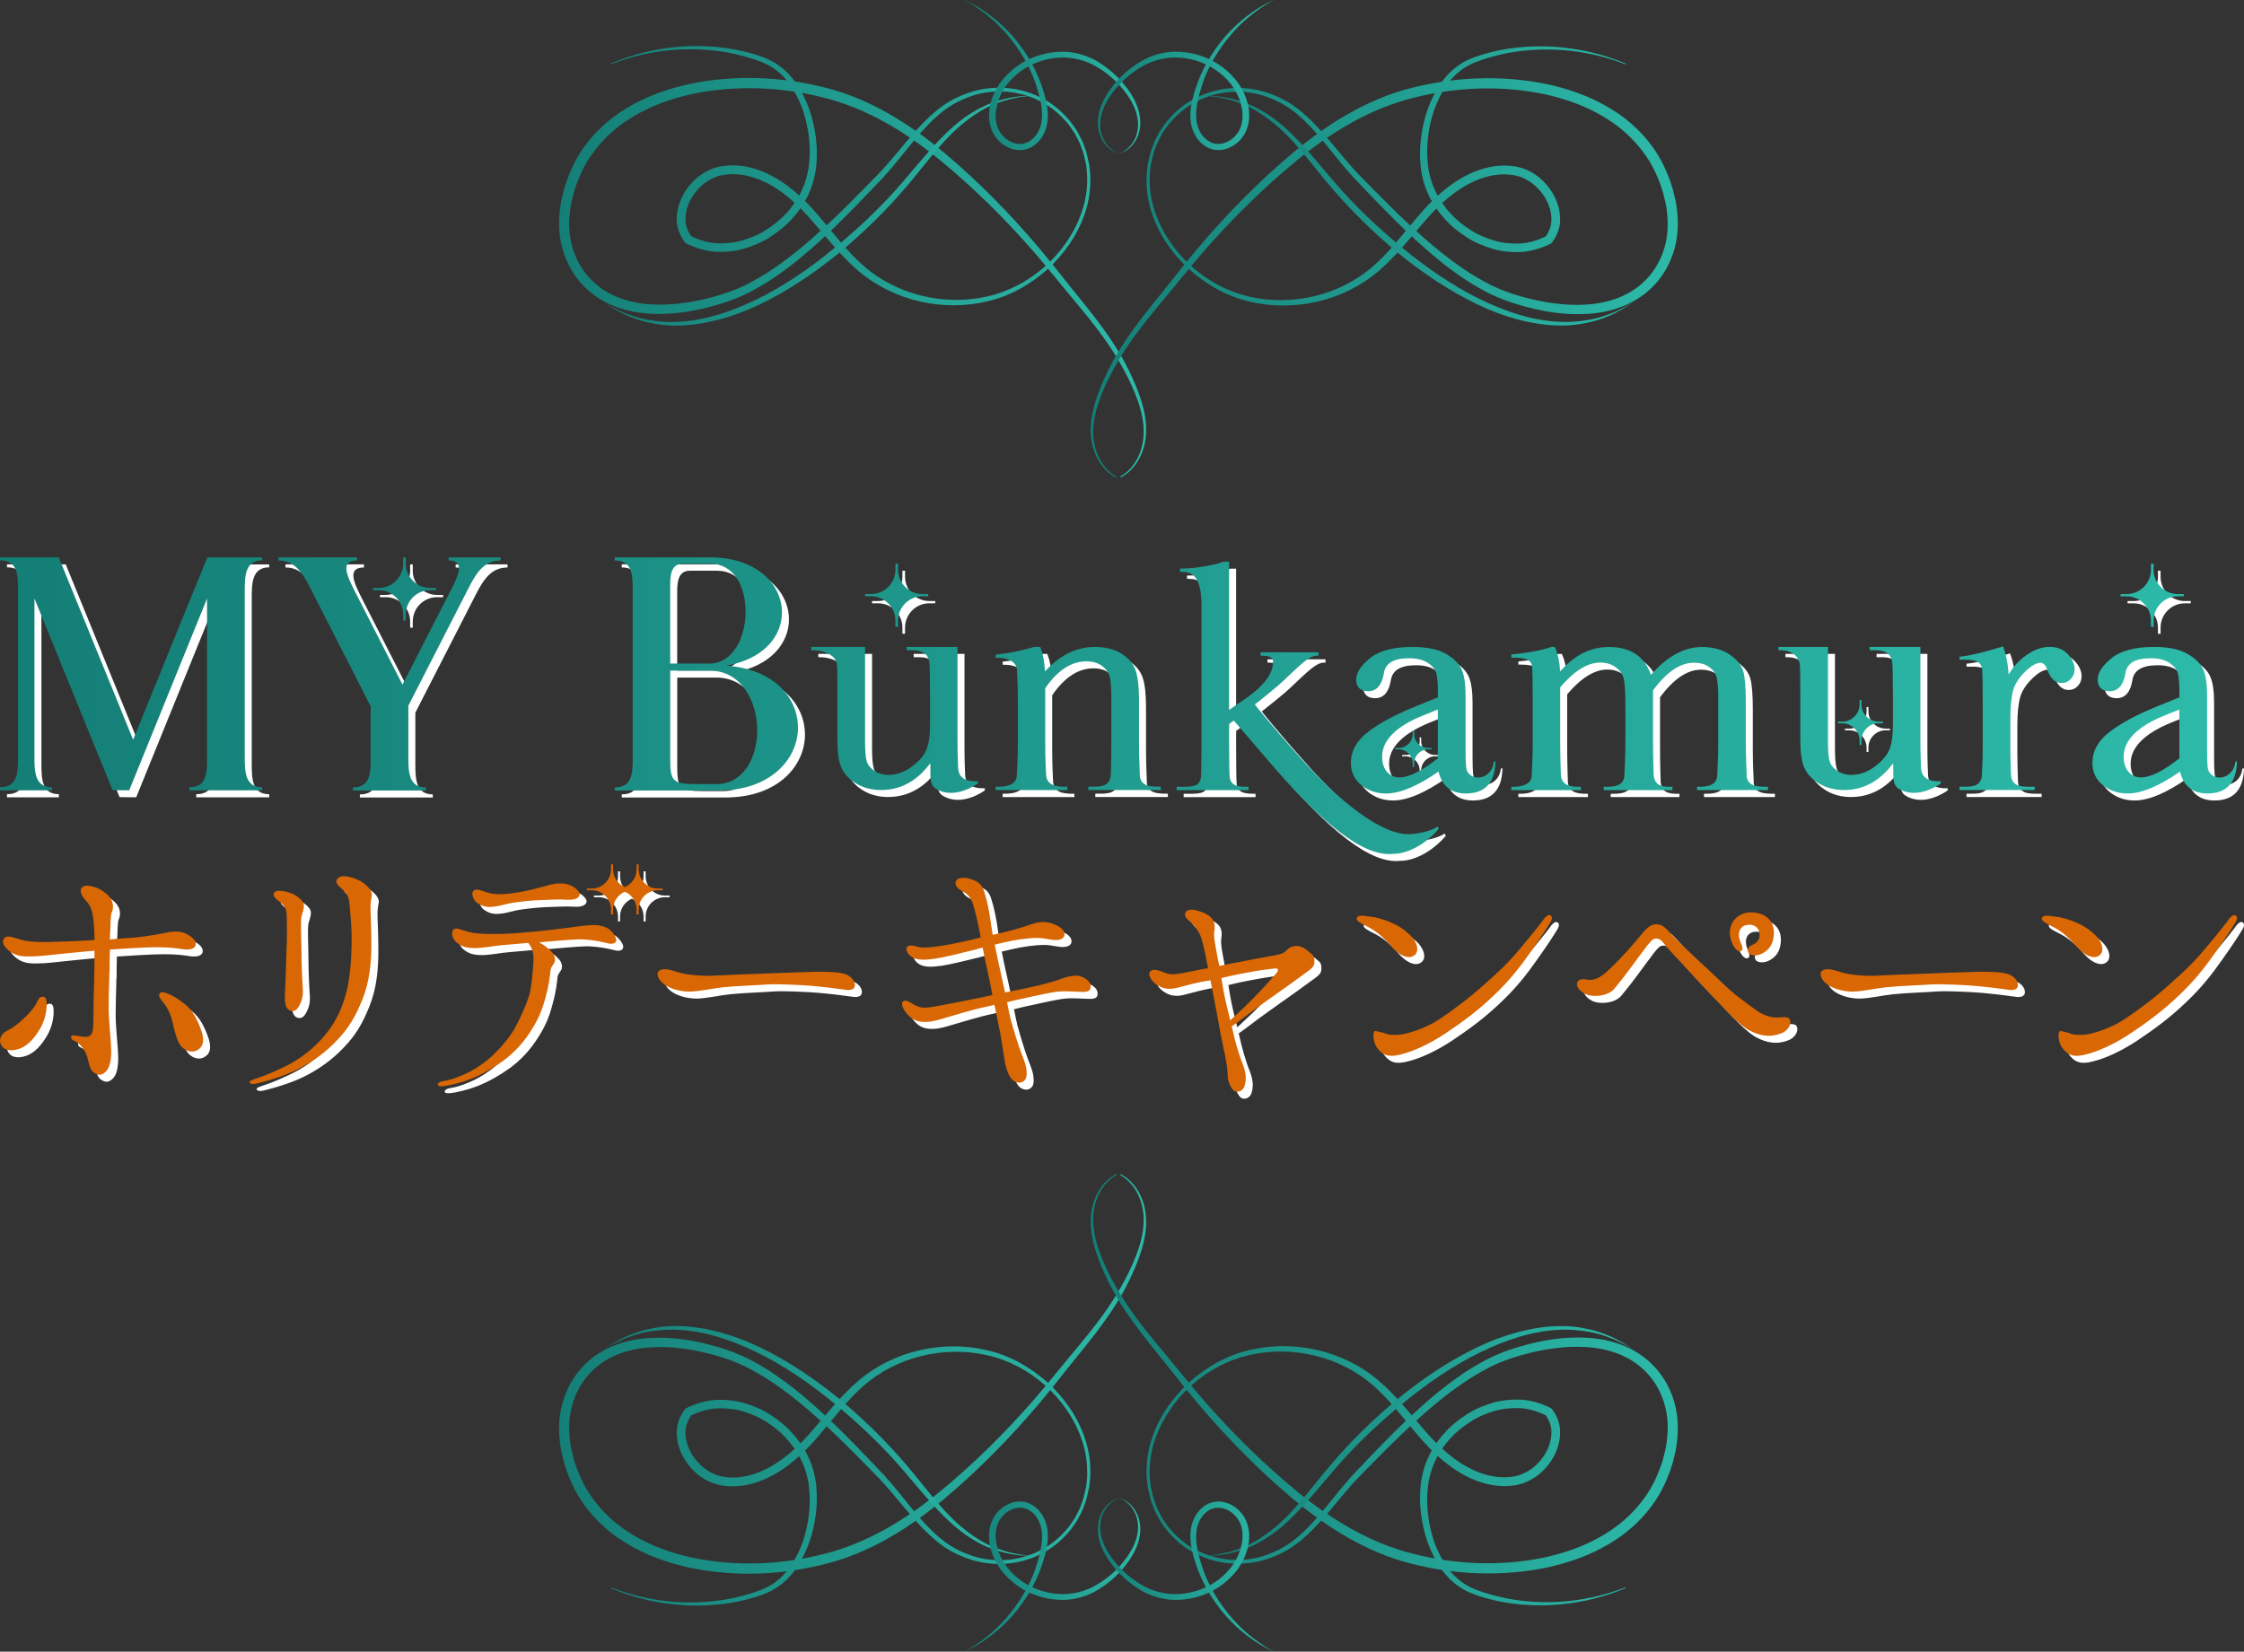 <?xml version="1.0" encoding="UTF-8"?>
<svg id="_レイヤー_2" data-name="レイヤー 2" xmlns="http://www.w3.org/2000/svg" xmlns:xlink="http://www.w3.org/1999/xlink" viewBox="0 0 642 472.66">
  <rect x="0" y="0" width="642" height="472.66" fill="#333333" stroke="none"/>
  <defs>
    <style>
      .cls-1 {
        fill: url(#_名称未設定グラデーション_12-4);
      }

      .cls-2 {
        fill: url(#_名称未設定グラデーション_12-5);
      }

      .cls-3 {
        fill: url(#_名称未設定グラデーション_12-6);
      }

      .cls-4 {
        fill: url(#_名称未設定グラデーション_12-7);
      }

      .cls-5 {
        fill: url(#_名称未設定グラデーション_12-8);
      }

      .cls-6 {
        fill: url(#_名称未設定グラデーション_12-9);
      }

      .cls-7 {
        fill: url(#_名称未設定グラデーション_12-2);
      }

      .cls-8 {
        fill: url(#_名称未設定グラデーション_12-3);
      }

      .cls-9 {
        fill: #d96704;
      }

      .cls-10 {
        fill: url(#_名称未設定グラデーション_12-13);
      }

      .cls-11 {
        fill: url(#_名称未設定グラデーション_12-10);
      }

      .cls-12 {
        fill: url(#_名称未設定グラデーション_12-11);
      }

      .cls-13 {
        fill: url(#_名称未設定グラデーション_12-12);
      }

      .cls-14 {
        fill: #fff;
      }

      .cls-15 {
        fill: url(#_名称未設定グラデーション_12);
      }
    </style>
    <linearGradient id="_名称未設定グラデーション_12" data-name="名称未設定グラデーション 12" x1="160" y1="397.74" x2="327.97" y2="397.74" gradientUnits="userSpaceOnUse">
      <stop offset="0" stop-color="#147f77"/>
      <stop offset="1" stop-color="#2dbaa9"/>
    </linearGradient>
    <linearGradient id="_名称未設定グラデーション_12-2" data-name="名称未設定グラデーション 12" x1="172.92" y1="412.38" x2="295.21" y2="412.38" xlink:href="#_名称未設定グラデーション_12"/>
    <linearGradient id="_名称未設定グラデーション_12-3" data-name="名称未設定グラデーション 12" x1="312.03" x2="480" xlink:href="#_名称未設定グラデーション_12"/>
    <linearGradient id="_名称未設定グラデーション_12-4" data-name="名称未設定グラデーション 12" x1="344.79" y1="412.38" x2="467.08" y2="412.38" xlink:href="#_名称未設定グラデーション_12"/>
    <linearGradient id="_名称未設定グラデーション_12-5" data-name="名称未設定グラデーション 12" x1="275.96" y1="450.65" x2="326.26" y2="450.65" xlink:href="#_名称未設定グラデーション_12"/>
    <linearGradient id="_名称未設定グラデーション_12-6" data-name="名称未設定グラデーション 12" x1="314.1" y1="450.65" x2="364.4" y2="450.65" xlink:href="#_名称未設定グラデーション_12"/>
    <linearGradient id="_名称未設定グラデーション_12-7" data-name="名称未設定グラデーション 12" y1="74.93" y2="74.93" xlink:href="#_名称未設定グラデーション_12"/>
    <linearGradient id="_名称未設定グラデーション_12-8" data-name="名称未設定グラデーション 12" x1="172.92" y1="60.28" x2="295.21" y2="60.28" xlink:href="#_名称未設定グラデーション_12"/>
    <linearGradient id="_名称未設定グラデーション_12-9" data-name="名称未設定グラデーション 12" x1="312.03" y1="74.93" x2="480" y2="74.93" xlink:href="#_名称未設定グラデーション_12"/>
    <linearGradient id="_名称未設定グラデーション_12-10" data-name="名称未設定グラデーション 12" x1="344.79" y1="60.28" x2="467.08" y2="60.28" xlink:href="#_名称未設定グラデーション_12"/>
    <linearGradient id="_名称未設定グラデーション_12-11" data-name="名称未設定グラデーション 12" x1="275.96" y1="22.02" x2="326.26" y2="22.02" xlink:href="#_名称未設定グラデーション_12"/>
    <linearGradient id="_名称未設定グラデーション_12-12" data-name="名称未設定グラデーション 12" x1="314.1" y1="22.02" x2="364.4" y2="22.02" xlink:href="#_名称未設定グラデーション_12"/>
    <linearGradient id="_名称未設定グラデーション_12-13" data-name="名称未設定グラデーション 12" x1="10.61" y1="201.96" x2="636.96" y2="201.96" xlink:href="#_名称未設定グラデーション_12"/>
  </defs>
  <g id="_レイヤー_2-2" data-name="レイヤー 2">
    <g id="present_ttl">
      <g>
        <path class="cls-14" d="M251.23,172.65h-1.73v-.65h1.73c3.83,0,6.95-3.13,6.95-6.91v-1.77h.75v1.77c0,3.78,3.13,6.91,6.91,6.91h1.73v.65h-1.73c-3.78,0-6.91,3.13-6.91,6.95v1.77h-.75v-1.77c0-3.83-3.13-6.95-6.95-6.95ZM276.12,221.76c-.02-1.03-.18-3.64-.18-7.77v-26.86h-14.54v.95h1.58c2.54,0,4.8.77,4.96,4.02.04.81.14,4.24.14,8.74v8.64c0,3.17-.38,5.62-1.14,7.29-.75,1.65-2.18,3.25-4.26,4.76-2.06,1.49-4.25,2.24-6.51,2.24-1.55,0-2.93-.41-4.09-1.22-1.15-.8-1.87-1.73-2.14-2.77-.3-1.13-.45-2.99-.45-5.54v-27.11h-15.37v.95h.6c2.61,0,5.97,1.16,6.63,3.56.23.85.23,4.48.23,9.2v13.02c0,3.51.37,6.08,1.15,7.85.78,1.79,2.22,3.32,4.28,4.55,2.05,1.22,4.43,1.83,7.07,1.83,3.05,0,5.88-.78,8.41-2.33,2.07-1.27,3.97-3.06,5.66-5.35.18,3.37-.45,6.09,1.61,7.33,5.54,3.33,11.98-1.54,11.98-1.54l.05-.61h-.6c-2.4,0-4.98-.7-5.06-3.84ZM328.1,223.56c0-.86-.23-4.45-.23-9.17v-11.95c0-3.59-.29-6.37-.87-8.27-.6-1.98-1.95-3.67-4-5.02-2.04-1.33-4.67-2.01-7.82-2.01-2.76,0-5.45.68-7.98,2.03-2.15,1.14-4.25,2.81-6.24,4.95-.16-2.7-.56-4.91-1.19-6.59l-.14-.39h-1.76l-.08.02c-3.53,1.04-7.02,1.76-10.4,2.13l-.53.06v.89h.6c2.64,0,5.39.99,5.5,3.57.08,1.89.25,4.44.25,9.19v11.39c0,4.94-.29,8.6-.29,9.39,0,3.03-3.42,3.37-5.46,3.37h-.6v.95h20.52v-.95h-.6c-2.65,0-5.39-.4-5.5-3.6-.03-.86-.25-4.44-.25-9.17v-15.41c1.75-2.56,3.63-4.5,5.59-5.78,1.96-1.28,4.04-1.93,6.18-1.93,1.85,0,3.38.46,4.56,1.37,1.17.91,1.9,1.95,2.16,3.09.28,1.24.43,3.37.43,6.33v12.32c0,4.59-.14,8.05-.14,8.83,0,3.66-2.38,3.93-4.96,3.93h-1.48v.95h20.75v-.95h-.6c-2.61,0-5.43-.21-5.43-3.59ZM405.68,240.69c-8.55.66-21.44-10.39-31.45-21.6-10-11.21-13.23-15.49-13.23-15.49,2.96-2.33,5.18-4.14,6.63-5.38,4.5-3.94,8.38-8.53,11.01-8.59h.58v-.95h-16.6v.94l.58.02c3.01.08,3.01,1.19,3.01,1.55,0,1.63-.01,5.77-9.5,11.84l-3.07,2.15v-42.44h-1.71l-.12.06c-.88.41-2.59.83-5.1,1.26-2.52.43-4.71.65-6.5.65h-.6v.95h.6c2.3,0,5.47.66,5.52,9.23v39.52c0,4.59-.05,9.26-.14,10.05-.08.75-.39,1.38-.96,1.92-.38.36-1.37.79-3.95.79h-2.04v.95h20.57v-.95h-.6c-1.79,0-3.04-.25-3.71-.75-.64-.48-1-1.13-1.09-2.01-.1-.92-.16-5.58-.16-10.01v-5.21l1.32-.98s4.8,5.5,9.41,10.93c15.65,18.41,27.62,28.15,36.17,27.22,4.34,0,9.47-2.89,13.09-7.18l-.36-.65c-.85.71-3.66,1.87-7.6,2.17ZM429.38,219.9h.47l-.03.63c-.3,5.67-3.14,8.55-8.44,8.55-2.26,0-4.08-.62-5.42-1.84-1.15-1.04-1.95-2.53-2.41-4.42-2.84,1.97-5.49,3.49-7.88,4.53-2.63,1.15-5.03,1.73-7.12,1.73-2.71,0-5.08-.8-7.05-2.37-2.01-1.61-3.02-3.76-3.02-6.39,0-3.39,1.66-6.37,4.93-8.88,3.15-2.42,7.56-4.8,13.09-7.08l6.87-2.79v-1.47c0-2.57-.16-4.45-.49-5.58-.3-1.04-1.11-1.99-2.41-2.84-1.33-.86-3.12-1.3-5.32-1.3-4.37,0-6.73,1.36-7.21,4.17-.55,3.49-2.07,5.26-4.51,5.26-2.22,0-3.44-1.17-3.44-3.3,0-1.98,1.31-4,4-6.18,2.62-2.12,6.7-3.19,12.14-3.19,4.04,0,7.23.65,9.49,1.95,2.28,1.3,3.82,2.83,4.57,4.53.74,1.68,1.1,4.14,1.1,7.52v15.45c0,4.39.16,5.62.52,6.22.72,1.18,1.79,1.71,3.09,1.71,1.87,0,3.97-1.43,4.41-4.1l.08-.5ZM413.36,205.05l-4.27,1.72c-7.74,3.15-11.67,7.11-11.67,11.77,0,1.81.47,3.27,1.4,4.35.92,1.07,2.08,1.59,3.56,1.59,1.36,0,2.98-.47,4.82-1.38,1.82-.91,3.89-2.29,6.16-4.09v-13.95ZM501.72,223.6c0-.86-.25-4.46-.25-9.21v-11.48c0-3.97-.22-6.78-.67-8.59-.47-1.88-1.81-3.57-3.98-5.02-2.14-1.43-4.78-2.15-7.85-2.15-2.68,0-5.34.75-7.91,2.23-2.29,1.32-4.55,3.25-6.73,5.74-.85-2.47-2.2-4.38-4.01-5.71-2.06-1.5-4.75-2.26-8.01-2.26-2.86,0-5.57.7-8.06,2.08-2.08,1.15-4.06,2.81-5.9,4.92-.13-2.62-.59-4.85-1.36-6.65l-.16-.36h-.96l-.09.03c-2.84.95-6.48,1.64-10.84,2.07l-.54.05v.9h.6c2.52,0,3.65.36,4.15.66.67.4,1.05.99,1.16,1.79.12.87.2,5.64.2,10.31v11.44c0,4.89-.27,8.53-.27,9.34,0,3.02-3.31,3.43-5.25,3.43h-.6v.95h19.91v-.95h-.6c-2.44,0-5.15-.4-5.15-3.8,0-.92-.18-4.43-.18-8.96v-15.7c1.98-2.35,3.95-4.13,5.86-5.31,1.9-1.18,3.78-1.78,5.59-1.78s3.4.5,4.62,1.48c1.23.99,1.95,2.14,2.19,3.51.26,1.47.39,3.9.39,7.2v10.6c0,4.91-.29,8.57-.29,9.37,0,3.32-3.34,3.39-5.32,3.39h-.6v.95h19.68v-.95h-.6c-2.27,0-4.8-.21-4.8-3.95,0-.93-.16-4.38-.16-8.81v-14.88c1.97-2.62,3.94-4.61,5.87-5.91,1.93-1.3,3.86-1.95,5.76-1.95s3.36.43,4.5,1.28c1.14.85,1.82,1.84,2.09,3.01.28,1.26.43,3.18.43,5.7v12.74c0,4.86-.27,8.5-.27,9.31,0,3.31-3.29,3.45-5.2,3.45h-.6v.95h20.29v-.95h-.6c-2.65,0-5.5-.21-5.5-3.55ZM551.6,221.76c-.02-1.03-.18-3.64-.18-7.77v-26.86h-14.54v.95h1.58c2.54,0,4.8.77,4.96,4.02.04.81.14,4.24.14,8.74v8.64c0,3.17-.38,5.62-1.14,7.29-.75,1.65-2.18,3.25-4.26,4.76-2.06,1.49-4.25,2.24-6.51,2.24-1.55,0-2.93-.41-4.09-1.22-1.15-.8-1.87-1.73-2.14-2.77-.3-1.13-.45-2.99-.45-5.54v-27.11h-14.17v.95h.6c2.61,0,4.78,1.16,5.43,3.56.23.85.23,4.48.23,9.2v13.02c0,3.51.37,6.08,1.15,7.85.78,1.79,2.22,3.32,4.28,4.55,2.05,1.22,4.42,1.83,7.07,1.83,3.05,0,5.88-.78,8.41-2.33,2.07-1.27,3.97-3.06,5.66-5.35.18,3.37-.45,6.09,1.61,7.33,5.54,3.33,11.98-1.54,11.98-1.54l.05-.61h-.6c-2.4,0-4.98-.7-5.06-3.84ZM588.33,187.13c-2.4,0-4.87.98-7.35,2.93-1.79,1.4-3.23,3.07-4.3,4.98-.21-3-.69-5.52-1.42-7.52l-.2-.54-.54.17c-4.67,1.48-8.5,2.39-11.37,2.73l-.53.06v.84h1.58c2.3,0,3.34.41,3.8.75.64.48,1,1.13,1.09,2.01.1.94.16,5.61.16,10.05v11.98c0,4.36-.23,7.02-.23,7.93,0,3.63-3.08,3.64-4.83,3.64h-1.58v.95h21.5v-.95h-1.9c-2.31,0-4.89-.27-4.89-3.93,0-1.03-.16-3.59-.16-7.64v-8.01c0-3.36.26-6.02.77-7.92.5-1.85,1.65-3.66,3.43-5.4,1.74-1.7,3.22-2.56,4.39-2.56.31,0,1.26,0,1.96,1.93.9,2.56,2.28,3.85,4.11,3.85,1.04,0,1.93-.39,2.65-1.17.71-.76,1.07-1.69,1.07-2.74,0-1.49-.65-2.94-1.93-4.33-1.3-1.4-3.08-2.11-5.29-2.11ZM642,219.9l-.03.63c-.3,5.67-3.14,8.55-8.44,8.55-2.26,0-4.08-.62-5.42-1.84-1.15-1.04-1.95-2.53-2.41-4.42-2.84,1.97-5.49,3.49-7.88,4.53-2.63,1.15-5.03,1.73-7.12,1.73-2.71,0-5.08-.8-7.05-2.37-2.01-1.61-3.02-3.76-3.02-6.39,0-3.39,1.66-6.37,4.93-8.88,3.15-2.42,7.56-4.8,13.09-7.08l6.87-2.79v-1.47c0-2.57-.16-4.45-.49-5.58-.3-1.04-1.11-1.99-2.41-2.84-1.33-.86-3.12-1.3-5.32-1.3-4.37,0-6.73,1.36-7.21,4.17-.55,3.49-2.07,5.26-4.51,5.26-2.22,0-3.44-1.17-3.44-3.3,0-1.98,1.31-4,4-6.18,2.62-2.12,6.7-3.19,12.14-3.19,4.04,0,7.23.65,9.49,1.95,2.28,1.3,3.82,2.83,4.57,4.53.74,1.68,1.1,4.14,1.1,7.52v15.45c0,4.39.16,5.62.52,6.22.72,1.18,1.79,1.71,3.09,1.71,1.87,0,3.97-1.43,4.41-4.1l.08-.5h.47ZM625.51,205.05l-4.27,1.72c-7.74,3.15-11.67,7.11-11.67,11.77,0,1.81.47,3.27,1.4,4.35.92,1.07,2.08,1.59,3.56,1.59,1.36,0,2.98-.47,4.82-1.38,1.82-.91,3.89-2.29,6.16-4.09v-13.95ZM617.38,179.61v1.77h.75v-1.77c0-3.83,3.13-6.95,6.91-6.95h1.73v-.65h-1.73c-3.78,0-6.91-3.13-6.91-6.91v-1.77h-.75v1.77c0,3.78-3.13,6.91-6.96,6.91h-1.73v.65h1.73c3.83,0,6.96,3.13,6.96,6.95ZM534.02,213.95v1.26h.53v-1.26c0-2.73,2.23-4.96,4.92-4.96h1.23v-.47h-1.23c-2.69,0-4.92-2.23-4.92-4.92v-1.26h-.53v1.26c0,2.69-2.23,4.92-4.96,4.92h-1.23v.47h1.23c2.73,0,4.96,2.23,4.96,4.96ZM406.59,212.06v-1.03h-.43v1.03c0,2.19-1.81,4-4.02,4h-1v.38h1c2.21,0,4.02,1.81,4.02,4.02v1.03h.43v-1.03c0-2.21,1.81-4.02,4-4.02h1v-.38h-1c-2.19,0-4-1.81-4-4ZM40.09,213.7l-21.28-52.19H2v.84c4.67,0,5.13,3.5,5.13,7.8v49.38c0,4.25-.47,7.75-5.13,7.75v.89h14.84v-.89c-4.9,0-4.99-4.48-4.99-8.73v-45.28c7.47,18.3,14.94,36.6,22.36,54.85l4.76.05,22.27-54.89v46.26c0,4.25-.42,7.75-5.09,7.75v.89h20.86v-.89c-4.9,0-4.99-4.48-4.99-8.73v-47.42c0-4.25.09-8.78,4.99-8.78v-.84h-15.68c-7.14,17.36-14.14,34.77-21.24,52.19ZM130.36,162.4c2.19,0,2.94.89,2.94,2.24,0,1.68-1.21,4.11-2.43,6.49l-13.72,26.79-13.68-26.79c-1.17-2.33-2.38-4.76-2.38-6.44,0-1.4.79-2.29,3.03-2.29v-.89h-22.45v.89c4.62,0,6.86,3.5,9.06,7.8l17.27,33.84h.05v15.5c0,4.29-.42,7.8-5.09,7.8v.89h20.86v-.89c-4.9,0-4.99-4.48-4.99-8.73v-14.66l17.27-33.75c2.19-4.29,4.43-7.8,9.1-7.8v-.89h-14.84v.89ZM117.34,177.85v1.77h.75v-1.77c0-3.83,3.13-6.95,6.91-6.95h1.77v-.65h-1.77c-3.78,0-6.91-3.13-6.91-6.91v-1.82h-.75v1.82c0,3.78-3.13,6.91-6.95,6.91h-1.68v.65h1.68c3.83,0,6.95,3.13,6.95,6.95ZM230.3,210.2c0,8.96-7.75,18.02-22.69,18.02h-29.73v-.89c4.67,0,5.13-3.5,5.13-7.8v-49.34c0-4.29-.47-7.8-5.13-7.8v-.89h27.26c13.49,0,20.58,7.89,20.58,15.78,0,6.67-5.13,13.35-15.92,15.22,13.77.98,20.49,9.34,20.49,17.69ZM193.75,191.9h11.2c6.77,0,10.36-7.52,10.36-14.8s-3.27-13.77-10.18-13.77h-7.8c-3.31,0-3.59,3.27-3.59,6.11v22.45ZM218.63,211.04c0-8.4-4.53-17.13-13.68-17.13h-11.2v24.69c0,6.81.33,7.8,7.52,7.8h5.6c7.84,0,11.76-7.52,11.76-15.36Z"/>
        <path class="cls-14" d="M33.31,280c-.08,4.37-.33,9.64-.16,12.69.16,2.97.58,7.17.66,9.48.08,2.22-.17,4.94-1.32,6.26-1.15,1.32-2.22,1.48-3.54.58-1.4-.91-1.48-2.97-2.06-4.78-.66-1.98-2.14-3.79-3.79-4.45-1.24-.58-.82-1.65.08-1.48.82.08,1.32.25,2.97.41,1.73.16,2.31-.82,2.47-2.39.16-1.57.08-3.87.16-8.08.08-4.12.25-6.76.25-12.19v-1.98c-2.8.25-5.6.49-8.65.82-4.2.41-7.09.82-9.48.82-2.39.08-4.37-.08-6.26-1.56-1.73-1.4-2.31-2.72-1.32-3.79.91-.91,3.3.25,5.36.74,2.06.49,4.37.49,7.09.49,2.64-.08,8.9-.25,13.27-.58,0-2.55-.17-4.53-.33-5.93-.25-2.31-.91-4.04-1.81-4.94-1.15-1.32-2.14-2.64-1.73-3.71.33-.91,1.48-1.15,2.97-.82,1.4.33,2.88.82,4.7,2.55,1.89,1.73,1.57,3.87,1.24,4.7-.41.74-.41,2.22-.49,4.53-.08.74-.08,2.06-.16,3.46,2.72-.25,5.11-.41,7.5-.58,3.3-.33,6.92-.99,9.31-1.48,2.47-.41,4.04-.16,5.44.66,1.4.82,2.47,1.73,2.31,2.97-.25,1.15-1.65,1.48-3.62,1.24-1.98-.33-3.96-.58-7.58-.58-3.3,0-9.48.41-13.35.66-.08,2.14-.08,4.37-.08,6.26ZM14.27,287.25c-.99-.08-1.4.91-1.81,1.81-.41.82-1.48,2.39-3.54,4.28-2.06,1.98-3.38,2.88-4.86,3.63-1.73.74-2.64,2.64-1.65,4.2,1.07,1.81,3.63,1.65,5.69.74,1.98-.91,3.62-2.64,5.27-5.36,1.56-2.64,1.98-5.19,1.98-7.17,0-1.24-.25-2.14-1.07-2.14ZM54.07,288.74c-2.14-1.57-3.05-1.98-4.12-2.39-.99-.41-1.81-.66-2.22-.08-.49.74-.08,1.24.74,2.31,1.48,1.73,2.55,4.04,3.05,6.59.58,2.55,1.15,4.61,2.06,5.93,1.07,1.48,3.05,2.31,4.61,1.57,1.89-.91,2.64-2.72,1.07-6.67-1.4-3.54-2.8-5.6-5.19-7.25ZM106.78,255.37c-1.24-1.15-2.31-1.56-3.38-1.98-2.8-.99-4.2-.74-4.86.08-.82.99.08,1.89,1.24,2.88,1.15.99,2.06,1.98,2.22,4.37.16,2.47.74,6.67.58,11.86-.08,5.19-.58,10.38-1.73,14.25-1.4,4.94-3.46,8.82-6.92,12.61-3.46,3.71-7.17,6.34-11.37,8.24-4.2,1.98-6.01,2.55-7.5,3.05-.91.33-1.73.58-1.65.99.17.49.99.66,2.22.33,3.95-.99,8.9-2.55,12.52-4.53,3.79-2.06,7-4.37,10.22-7.75,3.38-3.54,5.27-6.67,7.33-11.78,2.14-5.35,2.55-10.88,2.55-15.9s-.25-8.65-.25-10.55c0-.91.16-2.31.33-3.05.25-.82-.33-2.14-1.57-3.13ZM82.15,260.15c1.32,1.07,1.89,1.89,1.89,4.45s.17,4.86-.08,9.56c-.17,4.61-.25,8.98-.41,11.95-.17,2.88.16,3.96.82,4.7.74.66,1.98.91,2.88-.41.82-1.24,1.56-2.97,1.4-5.27-.16-2.31-.41-7-.41-11.62-.08-4.53-.25-7.74,0-9.15.33-1.57,1.32-3.21.17-4.53-1.07-1.4-2.88-2.31-4.86-2.72-1.98-.33-2.97-.25-3.21.58-.33.91.74,1.65,1.81,2.47ZM191.6,256.77v-.48h-1.37c-3.03,0-5.51-2.48-5.51-5.51v-1.41h-.59v1.41c0,2.28-1.39,4.24-3.36,5.08-1.98-.84-3.37-2.8-3.37-5.08v-1.41h-.59v1.41c0,3.03-2.48,5.51-5.48,5.51h-1.41v.48h1.41c3,0,5.48,2.48,5.48,5.51v1.41h.59v-1.41c0-2.28,1.39-4.24,3.37-5.08,1.96.84,3.36,2.8,3.36,5.08v1.41h.59v-1.41c0-3.03,2.48-5.51,5.51-5.51h1.37ZM138.66,260.48c1.24.82,2.47,1.24,4.53.99,1.98-.16,3.71-.91,6.34-1.24,2.55-.33,4.78-.58,7.58-.66,2.88-.08,4.7-.25,7.33-.08,2.55.16,3.87-.91,3.21-2.14-.66-1.15-2.31-2.22-4.2-2.47-1.89-.25-3.62.16-5.6.74-2.06.58-5.03,1.32-7,1.65-1.15.16-4.45.82-7.09.58-1.32-.08-2.64-.49-3.54-.82-.74-.25-2.14-.82-2.8-.08-.66.74-.08,2.72,1.24,3.54ZM171.29,266.74c-2.14.08-4.7.49-7.83.91-3.13.41-7.66.91-10.88,1.15-3.21.33-5.77.49-9.39.49s-5.6-.16-7.42-.66c-1.9-.49-3.05-1.32-3.96-.66-.74.49-.58,2.39.49,3.46,1.15,1.07,2.64,1.89,5.19,1.89,1.89.08,4.53-.41,6.59-.66,1.98-.25,5.68-.49,9.06-.82.91,1.15,1.65,2.8,1.48,5.11-.16,2.88-.41,6.51-1.07,9.31-.74,2.8-2.64,7.09-4.53,10.46-1.89,3.21-5.6,7.25-8.65,9.48-2.97,2.14-5.11,3.21-7.83,4.2-1.73.66-3.21.91-4.04,1.07-.91.16-1.32.66-1.24.99,0,.41.82.49,1.98.33,1.32-.16,4.45-.82,7.58-2.06s6.51-3.21,9.23-5.19c2.72-2.06,5.19-4.53,7.33-7.75,2.14-3.21,3.63-6.1,4.7-10.38,1.15-4.2,1.24-6.26,1.4-7.5.08-1.15.82-1.81,1.07-2.31.33-.58.49-1.89-.74-3.21-.91-.99-2.22-1.98-3.54-2.72,3.71-.33,8.57-.74,10.63-.82,2.55-.16,5.36.33,7.09.66,1.65.33,2.88.91,3.87.33.91-.58.41-1.98-1.15-3.54-.91-.91-2.72-1.65-5.44-1.56ZM244.18,280.91c-1.73-.74-5.11-.82-8.49-.82-3.3.08-12.94.41-16.4.58-3.54.08-10.55.41-13.92.58-3.21.08-7.09-.33-8.98-.91-2.06-.58-4.45-1.57-5.85-.49-.91.66-.25,2.55,1.4,3.79,1.65,1.24,4.45,2.14,7.42,2.14,2.88-.08,6.43-.91,9.48-1.24,3.87-.41,9.89-.58,12.85-.82,3.05-.16,9.56.16,12.52.41s7.66.82,9.31,1.07c1.73.33,2.88,0,3.05-.99.17-1.15-.66-2.55-2.39-3.3ZM310.82,281.32c-1.15-.33-3.3.08-5.27.82-2.06.82-6.84,2.06-10.63,2.8-1.73.33-3.62.74-5.36,1.07-.41-1.65-.74-3.21-.99-4.45-.82-3.63-1.48-6.67-1.98-9.23,1.73-.41,3.46-.82,5.11-1.15,3.54-.66,6.84-.91,8.65-.66s3.71.82,5.19.25c1.48-.58,1.15-2.14.33-2.88-.74-.82-2.64-1.73-4.53-1.98-1.98-.25-3.79.41-6.43,1.32-2.31.74-5.52,1.57-8.9,2.31-.16-1.24-.41-2.31-.49-3.21-.41-3.05-1.07-6.51-1.89-8.98-.74-2.55-2.14-3.21-3.95-3.79-1.73-.58-3.79-.49-4.2.66-.41.91.33,2.06,1.81,2.8,1.57.82,2.39,1.73,3.05,3.62.58,1.9,1.15,4.04,1.98,8.32.08.49.17.91.25,1.32-3.54.91-7.83,1.89-10.79,2.31-3.62.58-5.68.74-7.09.41-1.32-.41-2.39-.66-3.13-.08-.58.49-.17,2.06,1.48,3.05,1.4.82,3.46.82,6.34.41,2.8-.41,7.25-1.56,10.71-2.39.99-.25,2.06-.58,3.05-.82.58,2.88,1.15,5.77,1.89,9.06.33,1.73.66,3.13.91,4.53-.82.16-1.65.33-2.64.58-4.04.82-7.33,1.48-11.21,2.22-2.31.41-4.86.99-6.51.74-1.65-.33-2.22-.91-2.97-1.32-.66-.33-1.57-.91-2.22-.41-.58.41-.41,1.73.91,3.3,1.15,1.48,2.47,2.39,4.53,2.55,2.06.16,3.79-.25,6.67-1.15,2.97-.82,7.5-2.31,11.86-3.21.74-.16,1.48-.33,2.14-.49.33,1.48.66,3.05.99,4.78.91,4.2,1.4,7.58,1.81,10.38.41,2.8.99,4.37,1.89,5.77.66.99,1.98,1.57,3.05,1.24,1.32-.49,1.56-1.57,1.48-2.97-.08-1.89-.74-3.38-1.57-5.52-.82-2.14-2.14-6.43-3.05-9.72-.33-1.32-.66-3.05-.99-4.7,2.39-.66,5.03-1.15,7.58-1.73,4.78-1.07,7.09-1.48,9.31-1.4,1.81,0,3.46.16,5.19.16,1.73-.08,2.06-.91,1.73-2.22-.33-1.15-1.98-2.06-3.13-2.31ZM378.04,277.37c0,1.15-.82,1.81-1.81,2.55-.91.66-1.9,1.4-5.44,3.95-3.54,2.55-7.17,5.03-11.29,8.08-2.47,1.89-4.12,3.13-5.11,3.79.08.41.17.66.25.99.49,2.47,1.73,6.92,2.88,9.72,1.07,2.8,1.07,4.45.58,6.18-.41,1.73-2.31,2.31-3.3,1.32-.99-1.15-1.56-2.8-1.56-4.12,0-1.4-.25-3.21-.82-6.1-.66-2.8-1.65-8.24-2.47-12.69-.49-2.64-1.07-5.77-1.65-8.49-.82.16-1.65.25-2.47.41-3.79.74-6.51,1.73-8.32,1.98-1.89.16-3.13-.16-4.7-1.24-1.48-.99-2.47-2.8-1.81-3.63,1.07-1.24,3.21,0,5.03.58,1.73.49,4.7-.25,7.58-.82,1.24-.25,2.64-.58,4.04-.74-.08-.41-.16-.74-.25-1.07-.49-2.97-1.32-6.34-1.81-7.83-.49-1.4-1.73-3.3-3.05-4.37-1.24-.99-1.89-1.81-1.32-2.8.41-.82,1.98-.82,3.38-.41,1.48.41,2.97.99,4.04,2.14.99,1.07.99,2.64.74,4.04-.25,1.24.58,5.03.99,7.42.16.74.33,1.48.49,2.22.91-.16,1.98-.41,2.8-.58,3.13-.58,10.96-2.14,12.77-2.39,1.73-.33,2.8-.58,3.63-1.48.82-.82,1.65-1.32,3.21-1.24,1.65.08,2.97,1.48,3.79,2.14.91.66.99,1.32.99,2.47ZM366.59,279.18c-1.15.08-4.37.49-8.65,1.32-2.31.41-4.45.91-6.51,1.4.25,1.32.41,2.64.66,3.87.41,2.31,1.24,5.6,1.89,8.24.82-.82,2.39-2.22,4.37-4.12,3.05-2.97,5.85-5.93,8.9-9.48.66-.82.49-1.4-.66-1.24ZM445.54,263.94c-.49-.25-1.15.16-1.73.91-.49.74-2.47,3.3-6.59,8.24-4.04,4.86-6.67,7.17-10.46,10.55-3.79,3.46-8.98,7.42-12.85,9.97-3.79,2.55-9.15,4.37-11.95,4.53-1.65.08-3.05,0-3.87-.49l-2.72-.66c-.82.74-.49,3.71.99,5.36,1.48,1.65,2.97,2.31,6.43,1.4,3.38-.82,7.91-2.8,12.77-6.02,4.94-3.3,9.48-6.67,13.92-10.96,4.45-4.2,7.5-8.16,10.38-12.28,3.21-4.53,4.78-7,5.77-8.65.58-1.07.41-1.65-.08-1.89ZM400.23,273c2.14,2.39,4.53,3.54,6.18,2.55,2.06-1.24.82-4.37-1.15-6.1-2.06-1.89-3.38-2.64-5.69-3.63-2.31-.91-4.2-1.4-6.01-1.56-1.73-.25-2.97-.41-3.38.41-.25.82.74,1.32,2.64,2.31,2.55,1.24,4.61,2.8,7.42,6.02ZM510.01,293.19c-1.98-.16-3.71-.66-6.18-2.55-2.64-1.89-5.69-4.04-9.48-7.66-3.71-3.62-6.92-6.51-9.39-8.82-2.47-2.31-4.12-4.04-5.85-5.93-1.15-1.24-1.98-1.73-3.38-1.73s-2.72,1.24-3.62,2.31c-.99,1.15-3.46,4.28-6.51,7.42-2.97,3.13-5.03,5.03-6.51,5.68-1.07.49-2.06.66-3.13.41-.91-.16-2.22-.25-2.72.82-.41,1.07.58,2.55,2.64,3.46,2.14.82,6.1.49,7.91-1.57,1.81-2.22,2.64-3.21,4.53-5.77,1.81-2.47,3.46-4.7,5.03-6.76.91-1.07,1.48-1.89,2.47-1.89,1.32-.08,1.98,1.15,3.13,2.55,1.48,1.65,3.3,3.46,6.1,6.59,3.62,3.96,5.52,5.85,8.07,8.57,2.47,2.55,6.43,7,9.39,8.57,2.97,1.57,5.85,2.06,8.9.91,2.39-.82,3.21-2.97,2.64-4.04-.58-1.15-2.55-.49-4.04-.58ZM500.13,274.15c.58-.25.41-1.32-.08-2.31-.99-2.06-.74-4.61,1.57-5.11,1.89-.41,3.79.49,3.79,2.88,0,1.32-.82,2.31-2.06,2.8-1.15.41-1.56,1.4-1.15,2.14.33.82,1.98,1.24,3.79.41,1.81-.91,2.72-2.06,3.21-3.71,1.24-4.86-1.32-7.91-5.93-8.16-4.2-.25-8.07,3.79-5.6,9.06.82,1.65,1.81,2.47,2.47,1.98ZM576.91,280.91c-1.73-.74-5.11-.82-8.49-.82-3.3.08-12.94.41-16.4.58-3.54.08-10.55.41-13.92.58-3.21.08-7.09-.33-8.98-.91-2.06-.58-4.45-1.57-5.85-.49-.91.66-.25,2.55,1.4,3.79,1.65,1.24,4.45,2.14,7.42,2.14,2.88-.08,6.43-.91,9.48-1.24,3.87-.41,9.89-.58,12.85-.82,3.05-.16,9.56.16,12.52.41s7.66.82,9.31,1.07c1.73.33,2.88,0,3.05-.99.17-1.15-.66-2.55-2.39-3.3ZM596.24,273c2.14,2.39,4.53,3.54,6.18,2.55,2.06-1.24.82-4.37-1.15-6.1-2.06-1.89-3.38-2.64-5.69-3.63-2.31-.91-4.2-1.4-6.01-1.56-1.73-.25-2.97-.41-3.38.41-.25.82.74,1.32,2.64,2.31,2.55,1.24,4.61,2.8,7.42,6.02ZM641.55,263.94c-.49-.25-1.15.16-1.73.91-.49.74-2.47,3.3-6.59,8.24-4.04,4.86-6.67,7.17-10.46,10.55-3.79,3.46-8.98,7.42-12.85,9.97-3.79,2.55-9.15,4.37-11.95,4.53-1.65.08-3.05,0-3.87-.49l-2.72-.66c-.82.74-.49,3.71.99,5.36,1.48,1.65,2.97,2.31,6.43,1.4,3.38-.82,7.91-2.8,12.77-6.02,4.94-3.3,9.48-6.67,13.92-10.96,4.45-4.2,7.5-8.16,10.38-12.28,3.21-4.53,4.78-7,5.77-8.65.58-1.07.41-1.65-.08-1.89Z"/>
      </g>
      <g>
        <g>
          <path class="cls-15" d="M174.83,454.52c9.85,4.19,20.83,5.79,31.55,4.56,2.68-.29,5.34-.81,7.95-1.52,2.59-.7,5.23-1.56,7.58-3.02,2.41-1.53,4.38-3.51,5.93-5.81,1.56-2.28,2.77-4.76,3.7-7.34,1.76-5.18,2.55-10.7,1.98-16.2-.13-1.39-.37-2.71-.75-4.13l-.59-1.91c-.21-.64-.55-1.3-.82-1.95-.53-1.35-1.33-2.46-2.02-3.68-.84-1.11-1.6-2.28-2.58-3.27-1.82-2.1-4-3.85-6.33-5.35-2.32-1.54-4.93-2.59-7.59-3.4-2.69-.77-5.52-1.01-8.34-.86-2.83.23-5.57,1.08-8.12,2.33l-.21.1-.16.2c-1.13,1.42-1.92,3.12-2.25,4.9-.32,1.79-.13,3.59.3,5.29.92,3.4,2.96,6.35,5.63,8.56,1.35,1.1,2.91,1.93,4.57,2.54l1.28.35.32.08c.23.05.23.04.36.06l.59.09c.75.14,1.69.17,2.56.22,3.44.02,6.79-.85,9.83-2.23,6.12-2.79,11-7.48,15.16-12.39,4.21-4.89,7.98-10.05,12.71-14.16,9.4-8.24,22.9-11.53,35.19-8.79,12.29,2.7,23,12.1,27.17,24.04,1.06,2.97,1.61,6.12,1.61,9.27.03.79.02,1.58-.09,2.36-.1.77-.1,1.6-.28,2.32-.34,1.56-.65,3.15-1.26,4.58-.45,1.5-1.29,2.85-2,4.25-.9,1.29-1.73,2.63-2.85,3.74-2.11,2.32-4.64,4.29-7.49,5.6-5.64,2.78-12.32,3.28-18.33,1.49-2.98-.95-5.85-2.28-8.38-4.18-2.5-1.85-4.76-4.11-6.85-6.48-4.2-4.74-7.93-10.04-12.49-14.63-4.41-4.64-8.85-9.28-13.51-13.72-4.68-4.41-9.52-8.7-14.85-12.4-2.63-1.89-5.45-3.55-8.34-5.07-2.91-1.46-6.07-2.66-9.14-3.53-6.26-1.83-12.78-2.94-19.41-2.52-6.55.37-13.39,2.61-18.29,7.44-4.94,4.71-7.55,11.6-7.52,18.31,0,1.68.13,3.35.36,5.01l.21,1.23.05.31.08.35.14.58.56,2.34c.95,3.26,2.22,6.33,3.88,9.23,3.38,5.76,8.3,10.56,13.98,13.95,5.65,3.46,11.94,5.66,18.33,7.03,12.82,2.63,26.14,2.08,38.75-1.16,6.32-1.58,12.39-4.21,18.04-7.43,5.65-3.23,10.9-7.06,15.86-11.19,9.85-8.31,18.9-17.53,27.19-27.35,4.15-4.93,8.01-10.01,12.08-14.96,4.02-4.99,7.97-10.11,11.23-15.69,1.62-2.79,3.04-5.71,4.27-8.68,1.22-2.99,2.26-6.08,2.71-9.31.46-3.21.29-6.58-.89-9.62-1.13-3.04-3.25-5.79-6.16-7.28l-.13.26c2.79,1.53,4.77,4.24,5.78,7.21,1.07,2.98,1.14,6.22.61,9.32-.52,3.11-1.62,6.11-2.89,9.01-1.3,2.91-2.77,5.72-4.43,8.43-3.28,5.44-7.25,10.44-11.33,15.36-4.14,4.88-8.1,9.95-12.27,14.76-8.37,9.63-17.46,18.63-27.31,26.7-9.85,8.01-20.84,14.65-33.1,17.68-12.17,3.1-25.12,3.59-37.4,1.04-6.12-1.33-12.08-3.45-17.36-6.7-5.31-3.19-9.8-7.63-12.96-12.88-1.54-2.65-2.74-5.52-3.61-8.4l-.57-2.33-.14-.58-.04-.15c-.02-.06,0,.01-.02-.09l-.05-.28-.2-1.13c-.22-1.51-.35-3.04-.36-4.56-.05-6.09,2.21-12.12,6.56-16.34,4.29-4.29,10.37-6.37,16.52-6.77,6.18-.42,12.49.56,18.53,2.23,3.1.85,5.96,1.9,8.8,3.26,2.79,1.43,5.53,2.98,8.13,4.8,5.24,3.54,10.08,7.7,14.78,12,4.68,4.33,9.16,8.88,13.63,13.47,4.55,4.45,8.3,9.62,12.66,14.4,2.18,2.39,4.5,4.66,7.18,6.58,2.63,1.9,5.67,3.27,8.79,4.21,6.28,1.79,13.22,1.26,19.07-1.67,2.96-1.38,5.58-3.44,7.75-5.86,1.15-1.17,2.01-2.56,2.94-3.9.73-1.46,1.58-2.85,2.06-4.44.64-1.54.92-3.11,1.27-4.67.2-.83.2-1.62.31-2.44.12-.81.13-1.62.11-2.43.02-3.25-.52-6.51-1.59-9.58-2.06-6.18-5.94-11.64-10.73-16-4.88-4.3-10.63-7.61-17.04-9.09-12.67-3.07-26.78.04-36.86,8.57-5.02,4.25-8.99,9.41-13.16,14.18-4.11,4.79-8.76,9.15-14.39,11.68-2.79,1.25-5.78,1.99-8.76,1.96-.72-.06-1.39-.05-2.21-.21l-.59-.09c-.07-.01-.27-.03-.23-.04l-.26-.07-1.03-.28c-1.35-.51-2.63-1.21-3.78-2.12-2.27-1.84-4.05-4.39-4.81-7.19-.35-1.39-.52-2.84-.28-4.22.25-1.37.83-2.64,1.68-3.75l-.37.3c2.24-1.11,4.65-1.88,7.16-2.1,2.51-.15,5.06.05,7.52.73,2.43.73,4.84,1.66,6.99,3.08,2.16,1.37,4.2,2.98,5.89,4.91.92.9,1.61,1.99,2.4,3,.63,1.1,1.41,2.17,1.85,3.32.25.58.54,1.1.75,1.73l.61,1.91c.33,1.15.6,2.46.73,3.73.62,5.13-.04,10.43-1.63,15.38-.85,2.46-1.95,4.83-3.37,6.98-1.39,2.16-3.26,4.06-5.32,5.42-2.16,1.4-4.65,2.26-7.19,3-2.53.72-5.1,1.34-7.73,1.69-10.46,1.5-21.36.26-31.29-3.64l-.1.27Z"/>
          <path class="cls-7" d="M172.92,386.09s.49-.29,1.42-.83c.91-.58,2.33-1.25,4.13-2.08,1.85-.72,4.13-1.57,6.85-2.03,2.71-.5,5.83-.78,9.21-.56,3.38.2,7.01.85,10.74,1.95,3.73,1.1,7.53,2.66,11.35,4.51,7.63,3.74,15.19,8.89,22.18,14.69,7.04,5.75,13.62,12.08,19.2,18.54,5.55,6.44,10.57,12.84,16,17.22,2.69,2.2,5.43,3.87,8.01,5.02,2.59,1.11,4.96,1.78,6.94,2.15.99.15,1.88.29,2.65.41.78.04,1.44.08,1.98.11,1.07.05,1.64.08,1.64.08,0,0-.57-.07-1.63-.19-.53-.06-1.19-.14-1.96-.23-.76-.16-1.63-.34-2.6-.55-1.94-.46-4.23-1.23-6.71-2.43-2.46-1.25-5.04-3-7.61-5.21-2.58-2.21-5.08-4.92-7.59-7.92-2.52-3-5.04-6.28-7.85-9.56-5.57-6.57-12.16-13.05-19.24-18.93-7.14-5.8-14.86-10.96-22.67-14.7-7.8-3.77-15.81-5.84-22.77-6.04-3.48-.15-6.67.29-9.4.94-2.76.6-5.02,1.58-6.86,2.39-1.8.92-3.17,1.7-4.04,2.33-.89.6-1.37.91-1.37.91Z"/>
          <path class="cls-8" d="M465.07,454.25c-9.93,3.89-20.83,5.14-31.29,3.64-2.62-.35-5.19-.97-7.73-1.69-2.54-.74-5.03-1.59-7.19-3-2.06-1.36-3.94-3.26-5.32-5.42-1.42-2.16-2.52-4.52-3.37-6.98-1.59-4.94-2.25-10.25-1.63-15.38.13-1.27.4-2.58.73-3.73l.61-1.91c.21-.63.51-1.15.75-1.73.44-1.15,1.22-2.22,1.85-3.32.79-1.01,1.48-2.09,2.4-3,1.69-1.93,3.73-3.54,5.89-4.91,2.15-1.42,4.56-2.35,6.99-3.08,2.46-.68,5.01-.88,7.52-.73,2.51.23,4.92,1,7.16,2.1l-.37-.3c.85,1.11,1.43,2.37,1.68,3.75.24,1.38.07,2.83-.28,4.22-.77,2.8-2.54,5.35-4.81,7.19-1.15.91-2.43,1.62-3.78,2.12l-1.03.28-.26.07s-.16.03-.23.04l-.59.09c-.83.16-1.49.15-2.21.21-2.98.03-5.97-.71-8.76-1.96-5.63-2.53-10.28-6.88-14.39-11.68-4.17-4.77-8.14-9.94-13.16-14.18-10.08-8.52-24.19-11.64-36.86-8.57-6.42,1.48-12.17,4.79-17.04,9.09-4.79,4.36-8.67,9.82-10.73,16-1.07,3.07-1.61,6.33-1.59,9.58-.02.81-.01,1.63.11,2.43.11.81.11,1.61.31,2.44.35,1.56.63,3.13,1.27,4.67.47,1.59,1.33,2.98,2.06,4.44.93,1.34,1.79,2.74,2.94,3.9,2.18,2.42,4.79,4.48,7.75,5.86,5.85,2.93,12.79,3.46,19.07,1.67,3.11-.94,6.15-2.31,8.79-4.21,2.68-1.93,5-4.19,7.18-6.58,4.36-4.78,8.11-9.95,12.66-14.4,4.47-4.58,8.96-9.13,13.63-13.47,4.7-4.3,9.53-8.46,14.78-12,2.59-1.81,5.34-3.37,8.13-4.8,2.84-1.36,5.7-2.41,8.8-3.26,6.03-1.67,12.35-2.65,18.53-2.23,6.15.4,12.23,2.48,16.52,6.77,4.35,4.22,6.62,10.25,6.56,16.34,0,1.52-.14,3.05-.36,4.56l-.2,1.13-.05.28c-.02.1,0,.02-.02.09l-.04.15-.14.58-.57,2.33c-.87,2.88-2.07,5.75-3.61,8.4-3.16,5.26-7.65,9.69-12.96,12.88-5.28,3.25-11.24,5.37-17.36,6.7-12.28,2.55-25.23,2.07-37.4-1.04-12.26-3.03-23.26-9.67-33.1-17.68-9.84-8.07-18.94-17.07-27.31-26.7-4.16-4.81-8.13-9.87-12.27-14.76-4.08-4.92-8.05-9.92-11.33-15.36-1.66-2.71-3.13-5.52-4.43-8.43-1.27-2.9-2.37-5.9-2.89-9.01-.53-3.1-.45-6.34.61-9.32,1.01-2.97,2.99-5.68,5.78-7.21l-.13-.26c-2.91,1.49-5.03,4.24-6.16,7.28-1.19,3.04-1.36,6.42-.89,9.62.46,3.23,1.5,6.32,2.71,9.31,1.23,2.97,2.65,5.89,4.27,8.68,3.26,5.58,7.21,10.7,11.23,15.69,4.07,4.95,7.93,10.03,12.08,14.96,8.29,9.82,17.34,19.04,27.19,27.35,4.96,4.13,10.21,7.97,15.86,11.19,5.65,3.22,11.72,5.85,18.04,7.43,12.62,3.24,25.93,3.78,38.75,1.16,6.39-1.37,12.67-3.57,18.33-7.03,5.68-3.39,10.6-8.19,13.98-13.95,1.66-2.9,2.93-5.97,3.88-9.23l.56-2.34.14-.58.08-.35.05-.31.21-1.23c.23-1.66.36-3.33.36-5.01.04-6.71-2.58-13.6-7.52-18.31-4.89-4.83-11.73-7.06-18.29-7.44-6.63-.42-13.15.69-19.41,2.52-3.07.88-6.23,2.08-9.14,3.53-2.89,1.53-5.7,3.18-8.34,5.07-5.33,3.7-10.17,7.99-14.85,12.4-4.66,4.44-9.1,9.07-13.51,13.72-4.56,4.58-8.29,9.88-12.5,14.63-2.09,2.37-4.36,4.63-6.85,6.48-2.54,1.89-5.4,3.22-8.38,4.18-6.01,1.79-12.69,1.29-18.33-1.49-2.86-1.31-5.39-3.29-7.49-5.6-1.12-1.12-1.95-2.46-2.85-3.74-.71-1.4-1.55-2.75-2-4.25-.61-1.43-.92-3.01-1.26-4.58-.17-.73-.18-1.55-.28-2.32-.11-.78-.11-1.57-.09-2.36,0-3.15.55-6.3,1.61-9.27,4.17-11.93,14.88-21.34,27.17-24.04,12.28-2.75,25.79.55,35.19,8.79,4.73,4.12,8.5,9.27,12.71,14.16,4.17,4.91,9.05,9.6,15.16,12.39,3.04,1.38,6.39,2.26,9.83,2.23.87-.05,1.81-.08,2.56-.22l.59-.09c.13-.02.13,0,.36-.06l.32-.08,1.28-.35c1.66-.61,3.22-1.44,4.57-2.54,2.68-2.21,4.72-5.16,5.63-8.56.42-1.7.61-3.5.3-5.29-.33-1.78-1.12-3.48-2.25-4.9l-.16-.2-.21-.1c-2.55-1.25-5.3-2.1-8.12-2.33-2.82-.15-5.65.09-8.34.86-2.66.81-5.27,1.86-7.59,3.4-2.33,1.5-4.52,3.25-6.33,5.35-.98.99-1.74,2.16-2.58,3.27-.69,1.22-1.49,2.33-2.02,3.68-.27.65-.61,1.31-.82,1.95l-.59,1.91c-.38,1.42-.62,2.74-.75,4.13-.57,5.5.23,11.02,1.98,16.2.94,2.57,2.14,5.06,3.7,7.34,1.55,2.3,3.52,4.28,5.93,5.81,2.35,1.46,5,2.31,7.58,3.02,2.61.71,5.27,1.23,7.95,1.52,10.72,1.22,21.7-.37,31.55-4.56l-.1-.27Z"/>
          <path class="cls-1" d="M467.08,386.09s-.48-.32-1.37-.91c-.87-.63-2.24-1.41-4.04-2.33-1.83-.81-4.1-1.79-6.86-2.39-2.73-.65-5.92-1.09-9.4-.94-6.95.2-14.97,2.27-22.77,6.04-7.82,3.74-15.53,8.9-22.67,14.7-7.08,5.88-13.67,12.36-19.24,18.93-2.81,3.29-5.33,6.56-7.85,9.56-2.51,3-5.01,5.72-7.59,7.92-2.57,2.2-5.15,3.95-7.61,5.21-2.48,1.2-4.78,1.98-6.71,2.43-.98.21-1.85.39-2.6.55-.77.09-1.43.17-1.96.23-1.07.12-1.63.19-1.63.19,0,0,.57-.03,1.64-.08.54-.03,1.2-.06,1.98-.11.77-.12,1.66-.26,2.65-.41,1.98-.37,4.35-1.04,6.94-2.15,2.58-1.15,5.32-2.83,8.01-5.02,5.43-4.37,10.45-10.77,16-17.22,5.58-6.46,12.16-12.79,19.2-18.54,6.99-5.8,14.55-10.95,22.18-14.69,3.82-1.85,7.62-3.41,11.35-4.51,3.72-1.1,7.36-1.75,10.74-1.95,3.38-.22,6.5.06,9.21.56,2.73.46,5,1.32,6.85,2.03,1.8.83,3.23,1.5,4.13,2.08.93.54,1.42.83,1.42.83Z"/>
          <path class="cls-2" d="M275.96,472.66s.49-.24,1.42-.7c.92-.47,2.27-1.17,3.87-2.26,3.21-2.12,7.61-5.68,11.44-11.18,1.91-2.74,3.69-5.94,5.02-9.55.68-1.81,1.25-3.68,1.68-5.69.41-2,.58-4.17.13-6.36-.46-2.18-1.6-4.31-3.51-5.77-.48-.36-1-.67-1.56-.91-.29-.13-.54-.21-.9-.31-.27-.06-.48-.13-.84-.17-1.29-.17-2.5,0-3.64.43-2.26.87-4.14,2.6-5.17,4.84-1.01,2.22-1.13,4.71-.73,7.02.21,1.16.56,2.27,1.01,3.35.24.55.45,1.03.77,1.6l.84,1.42c1.33,1.98,2.93,3.61,4.74,4.97,3.61,2.75,7.99,4.19,12.26,4.44,4.29.26,8.51-1.02,11.75-3.12,3.3-2.06,5.95-4.66,7.95-7.36,2.02-2.67,3.35-5.62,3.66-8.37.36-2.75-.36-5.2-1.44-6.84-1.07-1.66-2.39-2.57-3.33-3-.95-.44-1.5-.52-1.5-.52,0,0,.55.12,1.45.61.9.48,2.1,1.47,3.05,3.1.95,1.62,1.51,3.96,1.05,6.54-.43,2.59-1.79,5.27-3.81,7.81-1.99,2.55-4.62,4.96-7.81,6.82-3.17,1.91-6.96,2.89-10.94,2.66-3.94-.27-7.99-1.65-11.27-4.21-1.64-1.25-3.11-2.81-4.21-4.48l-.82-1.43c-.22-.38-.45-.91-.64-1.37-.39-.96-.68-1.96-.87-2.97-.38-2.01-.28-4.11.53-5.91.78-1.77,2.33-3.23,4.11-3.92.87-.35,1.87-.47,2.71-.37.18,0,.49.09.74.14.15.04.42.12.62.21.43.17.83.41,1.2.68,1.5,1.11,2.51,2.89,2.91,4.73.77,3.78-.38,7.73-1.5,11.23-1.18,3.53-2.82,6.69-4.6,9.42-1.79,2.72-3.71,5.04-5.56,6.95-1.85,1.92-3.66,3.39-5.2,4.53-1.54,1.14-2.82,1.95-3.71,2.47-.89.52-1.37.79-1.37.79Z"/>
          <path class="cls-3" d="M364.4,472.66s-.48-.28-1.37-.79c-.89-.52-2.17-1.33-3.71-2.47-1.54-1.14-3.35-2.61-5.2-4.53-1.85-1.91-3.77-4.23-5.56-6.95-1.78-2.73-3.42-5.89-4.6-9.42-1.12-3.5-2.27-7.45-1.5-11.23.39-1.83,1.41-3.61,2.91-4.73.37-.27.77-.51,1.2-.68.2-.09.46-.17.62-.21.25-.05.55-.14.74-.14.84-.1,1.84.02,2.71.37,1.78.69,3.33,2.15,4.11,3.92.8,1.8.91,3.9.53,5.91-.19,1.01-.48,2.01-.87,2.97-.19.46-.43.99-.64,1.37l-.82,1.43c-1.1,1.67-2.58,3.23-4.21,4.48-3.28,2.55-7.33,3.93-11.27,4.21-3.98.23-7.77-.75-10.94-2.66-3.18-1.85-5.81-4.27-7.81-6.82-2.02-2.54-3.38-5.22-3.81-7.81-.47-2.59.1-4.92,1.05-6.54.96-1.63,2.16-2.62,3.05-3.1.9-.49,1.45-.61,1.45-.61,0,0-.55.08-1.5.52-.93.43-2.25,1.34-3.33,3-1.07,1.64-1.8,4.09-1.44,6.84.3,2.75,1.63,5.7,3.66,8.37,1.99,2.71,4.65,5.31,7.95,7.36,3.25,2.1,7.47,3.38,11.75,3.12,4.27-.25,8.66-1.7,12.26-4.44,1.81-1.37,3.41-2.99,4.74-4.97l.84-1.42c.33-.57.53-1.05.77-1.6.44-1.07.79-2.19,1.01-3.35.41-2.3.29-4.8-.73-7.02-1.02-2.24-2.91-3.97-5.17-4.84-1.14-.43-2.35-.6-3.64-.43-.36.03-.56.11-.84.17-.36.1-.6.18-.9.31-.56.23-1.08.55-1.56.91-1.91,1.45-3.05,3.59-3.51,5.77-.45,2.18-.28,4.36.13,6.36.43,2.01,1,3.88,1.68,5.69,1.33,3.61,3.11,6.81,5.02,9.55,3.83,5.5,8.23,9.07,11.44,11.18,1.6,1.08,2.96,1.79,3.87,2.26.93.46,1.42.7,1.42.7Z"/>
        </g>
        <g>
          <path class="cls-4" d="M174.83,18.15c9.85-4.19,20.83-5.79,31.55-4.56,2.68.29,5.34.81,7.95,1.52,2.59.7,5.23,1.56,7.58,3.02,2.41,1.53,4.38,3.51,5.93,5.81,1.56,2.28,2.77,4.76,3.7,7.34,1.76,5.18,2.55,10.7,1.98,16.2-.13,1.39-.37,2.71-.75,4.13l-.59,1.91c-.21.64-.55,1.3-.82,1.95-.53,1.35-1.33,2.46-2.02,3.68-.84,1.11-1.6,2.28-2.58,3.27-1.82,2.1-4,3.85-6.33,5.35-2.32,1.54-4.93,2.59-7.59,3.4-2.69.77-5.52,1.01-8.34.86-2.83-.23-5.57-1.08-8.12-2.33l-.21-.1-.16-.2c-1.13-1.42-1.92-3.12-2.25-4.9-.32-1.79-.13-3.59.3-5.29.92-3.4,2.96-6.35,5.63-8.56,1.35-1.1,2.91-1.93,4.57-2.54l1.28-.35.32-.08c.23-.05.23-.04.36-.06l.59-.09c.75-.14,1.69-.17,2.56-.22,3.44-.02,6.79.85,9.83,2.23,6.12,2.79,11,7.48,15.16,12.39,4.21,4.89,7.98,10.05,12.71,14.16,9.4,8.24,22.9,11.53,35.19,8.79,12.29-2.7,23-12.1,27.17-24.04,1.06-2.97,1.61-6.12,1.61-9.27.03-.79.02-1.58-.09-2.36-.1-.77-.1-1.6-.28-2.32-.34-1.56-.65-3.15-1.26-4.58-.45-1.5-1.29-2.85-2-4.25-.9-1.29-1.73-2.63-2.85-3.74-2.11-2.32-4.64-4.29-7.49-5.6-5.64-2.78-12.32-3.28-18.33-1.49-2.98.95-5.85,2.28-8.38,4.18-2.5,1.85-4.76,4.11-6.85,6.48-4.2,4.74-7.93,10.04-12.49,14.63-4.41,4.64-8.85,9.28-13.51,13.72-4.68,4.41-9.52,8.7-14.85,12.4-2.63,1.89-5.45,3.55-8.34,5.07-2.91,1.46-6.07,2.66-9.14,3.53-6.26,1.83-12.78,2.94-19.41,2.52-6.55-.37-13.39-2.61-18.29-7.44-4.94-4.71-7.55-11.6-7.52-18.31,0-1.68.13-3.35.36-5.01l.21-1.23.05-.31.08-.35.14-.58.56-2.34c.95-3.26,2.22-6.33,3.88-9.23,3.38-5.76,8.3-10.56,13.98-13.95,5.65-3.46,11.94-5.66,18.33-7.03,12.82-2.63,26.14-2.08,38.75,1.16,6.32,1.58,12.39,4.21,18.04,7.43,5.65,3.23,10.9,7.06,15.86,11.19,9.85,8.31,18.9,17.53,27.19,27.35,4.15,4.93,8.01,10.01,12.08,14.96,4.02,4.99,7.97,10.11,11.23,15.69,1.62,2.79,3.04,5.71,4.27,8.68,1.22,2.99,2.26,6.08,2.71,9.31.46,3.21.29,6.58-.89,9.62-1.13,3.04-3.25,5.79-6.16,7.28l-.13-.26c2.79-1.53,4.77-4.24,5.78-7.21,1.07-2.98,1.14-6.22.61-9.32-.52-3.11-1.62-6.11-2.89-9.01-1.3-2.91-2.77-5.72-4.43-8.43-3.28-5.44-7.25-10.44-11.33-15.36-4.14-4.88-8.1-9.95-12.27-14.76-8.37-9.63-17.46-18.63-27.31-26.7-9.85-8.01-20.84-14.65-33.1-17.68-12.17-3.1-25.12-3.59-37.4-1.04-6.12,1.33-12.08,3.45-17.36,6.7-5.31,3.19-9.8,7.63-12.96,12.88-1.54,2.65-2.74,5.52-3.61,8.4l-.57,2.33-.14.58-.04.15c-.02.06,0-.01-.02.09l-.05.28-.2,1.13c-.22,1.51-.35,3.04-.36,4.56-.05,6.09,2.21,12.12,6.56,16.34,4.29,4.29,10.37,6.37,16.52,6.77,6.18.42,12.49-.56,18.53-2.23,3.1-.85,5.96-1.9,8.8-3.26,2.79-1.43,5.53-2.98,8.13-4.8,5.24-3.54,10.08-7.7,14.78-12,4.68-4.33,9.16-8.88,13.63-13.47,4.55-4.45,8.3-9.62,12.66-14.4,2.18-2.39,4.5-4.66,7.18-6.58,2.63-1.9,5.67-3.27,8.79-4.21,6.28-1.79,13.22-1.26,19.07,1.67,2.96,1.38,5.58,3.44,7.75,5.86,1.15,1.17,2.01,2.56,2.94,3.9.73,1.46,1.58,2.85,2.06,4.44.64,1.54.92,3.11,1.27,4.67.2.83.2,1.62.31,2.44.12.81.13,1.62.11,2.43.02,3.25-.52,6.51-1.59,9.58-2.06,6.18-5.94,11.64-10.73,16-4.88,4.3-10.63,7.61-17.04,9.09-12.67,3.07-26.78-.04-36.86-8.57-5.02-4.25-8.99-9.41-13.16-14.18-4.11-4.79-8.76-9.15-14.39-11.68-2.79-1.25-5.78-1.99-8.76-1.96-.72.06-1.39.05-2.21.21l-.59.09c-.07.01-.27.03-.23.04l-.26.07-1.03.28c-1.35.51-2.63,1.21-3.78,2.12-2.27,1.84-4.05,4.39-4.81,7.19-.35,1.39-.52,2.84-.28,4.22.25,1.37.83,2.64,1.68,3.75l-.37-.3c2.24,1.11,4.65,1.88,7.16,2.1,2.51.15,5.06-.05,7.52-.73,2.43-.73,4.84-1.66,6.99-3.08,2.16-1.37,4.2-2.98,5.89-4.91.92-.9,1.61-1.99,2.4-3,.63-1.1,1.41-2.17,1.85-3.32.25-.58.54-1.1.75-1.73l.61-1.91c.33-1.15.6-2.46.73-3.73.62-5.13-.04-10.43-1.63-15.38-.85-2.46-1.95-4.83-3.37-6.98-1.39-2.16-3.26-4.06-5.32-5.42-2.16-1.4-4.65-2.26-7.19-3-2.53-.72-5.1-1.34-7.73-1.69-10.46-1.5-21.36-.26-31.29,3.64l-.1-.27Z"/>
          <path class="cls-5" d="M172.92,86.57s.49.29,1.42.83c.91.58,2.33,1.25,4.13,2.08,1.85.72,4.13,1.57,6.85,2.03,2.71.5,5.83.78,9.21.56,3.38-.2,7.01-.85,10.74-1.95,3.73-1.1,7.53-2.66,11.35-4.51,7.63-3.74,15.19-8.89,22.18-14.69,7.04-5.75,13.62-12.08,19.2-18.54,5.55-6.44,10.57-12.84,16-17.22,2.69-2.2,5.43-3.87,8.01-5.02,2.59-1.11,4.96-1.78,6.94-2.15.99-.15,1.88-.29,2.65-.41.78-.04,1.44-.08,1.98-.11,1.07-.05,1.64-.08,1.64-.08,0,0-.57.07-1.63.19-.53.06-1.19.14-1.96.23-.76.16-1.63.34-2.6.55-1.94.46-4.23,1.23-6.71,2.43-2.46,1.25-5.04,3-7.61,5.21-2.58,2.21-5.08,4.92-7.59,7.92-2.52,3-5.04,6.28-7.85,9.56-5.57,6.57-12.16,13.05-19.24,18.93-7.14,5.8-14.86,10.96-22.67,14.7-7.8,3.77-15.81,5.84-22.77,6.04-3.48.15-6.67-.29-9.4-.94-2.76-.6-5.02-1.58-6.86-2.39-1.8-.92-3.17-1.7-4.04-2.33-.89-.6-1.37-.91-1.37-.91Z"/>
          <path class="cls-6" d="M465.07,18.42c-9.93-3.89-20.83-5.14-31.29-3.64-2.62.35-5.19.97-7.73,1.69-2.54.74-5.03,1.59-7.19,3-2.06,1.36-3.94,3.26-5.32,5.42-1.42,2.16-2.52,4.52-3.37,6.98-1.59,4.94-2.25,10.25-1.63,15.38.13,1.27.4,2.58.73,3.73l.61,1.91c.21.63.51,1.15.75,1.73.44,1.15,1.22,2.22,1.85,3.32.79,1.01,1.48,2.09,2.4,3,1.69,1.93,3.73,3.54,5.89,4.91,2.15,1.42,4.56,2.35,6.99,3.08,2.46.68,5.01.88,7.52.73,2.51-.23,4.92-1,7.16-2.1l-.37.3c.85-1.11,1.43-2.37,1.68-3.75.24-1.38.07-2.83-.28-4.22-.77-2.8-2.54-5.35-4.81-7.19-1.15-.91-2.43-1.62-3.78-2.12l-1.03-.28-.26-.07s-.16-.03-.23-.04l-.59-.09c-.83-.16-1.49-.15-2.21-.21-2.98-.03-5.97.71-8.76,1.96-5.63,2.53-10.28,6.88-14.39,11.68-4.17,4.77-8.14,9.94-13.16,14.18-10.08,8.52-24.19,11.64-36.86,8.57-6.42-1.48-12.17-4.79-17.04-9.09-4.79-4.36-8.67-9.82-10.73-16-1.07-3.07-1.61-6.33-1.59-9.58-.02-.81-.01-1.63.11-2.43.11-.81.11-1.61.31-2.44.35-1.56.63-3.13,1.27-4.67.47-1.59,1.33-2.98,2.06-4.44.93-1.34,1.79-2.74,2.94-3.9,2.18-2.42,4.79-4.48,7.75-5.86,5.85-2.93,12.79-3.46,19.07-1.67,3.11.94,6.15,2.31,8.79,4.21,2.68,1.93,5,4.19,7.18,6.58,4.36,4.78,8.11,9.95,12.66,14.4,4.47,4.58,8.96,9.13,13.63,13.47,4.7,4.3,9.53,8.46,14.78,12,2.59,1.81,5.34,3.37,8.13,4.8,2.84,1.36,5.7,2.41,8.8,3.26,6.03,1.67,12.35,2.65,18.53,2.23,6.15-.4,12.23-2.48,16.52-6.77,4.35-4.22,6.62-10.25,6.56-16.34,0-1.52-.14-3.05-.36-4.56l-.2-1.13-.05-.28c-.02-.1,0-.02-.02-.09l-.04-.15-.14-.58-.57-2.33c-.87-2.88-2.07-5.75-3.61-8.4-3.16-5.26-7.65-9.69-12.96-12.88-5.28-3.25-11.24-5.37-17.36-6.7-12.28-2.55-25.23-2.07-37.4,1.04-12.26,3.03-23.26,9.67-33.1,17.68-9.84,8.07-18.94,17.07-27.31,26.7-4.16,4.81-8.13,9.87-12.27,14.76-4.08,4.92-8.05,9.92-11.33,15.36-1.66,2.71-3.13,5.52-4.43,8.43-1.27,2.9-2.37,5.9-2.89,9.01-.53,3.1-.45,6.34.61,9.32,1.01,2.97,2.99,5.68,5.78,7.21l-.13.26c-2.91-1.49-5.03-4.24-6.16-7.28-1.19-3.04-1.36-6.42-.89-9.62.46-3.23,1.5-6.32,2.71-9.31,1.23-2.97,2.65-5.89,4.27-8.68,3.26-5.58,7.21-10.7,11.23-15.69,4.07-4.95,7.93-10.03,12.08-14.96,8.29-9.82,17.34-19.04,27.19-27.35,4.96-4.13,10.21-7.97,15.86-11.19,5.65-3.22,11.72-5.85,18.04-7.43,12.62-3.24,25.93-3.78,38.75-1.16,6.39,1.37,12.67,3.57,18.33,7.03,5.68,3.39,10.6,8.19,13.98,13.95,1.66,2.9,2.93,5.97,3.88,9.23l.56,2.34.14.58.08.35.05.31.21,1.23c.23,1.66.36,3.33.36,5.01.04,6.71-2.58,13.6-7.52,18.31-4.89,4.83-11.73,7.06-18.29,7.44-6.63.42-13.15-.69-19.41-2.52-3.07-.88-6.23-2.08-9.14-3.53-2.89-1.53-5.7-3.18-8.34-5.07-5.33-3.7-10.17-7.99-14.85-12.4-4.66-4.44-9.1-9.07-13.51-13.72-4.56-4.58-8.29-9.88-12.5-14.63-2.09-2.37-4.36-4.63-6.85-6.48-2.54-1.89-5.4-3.22-8.38-4.18-6.01-1.79-12.69-1.29-18.33,1.49-2.86,1.31-5.39,3.29-7.49,5.6-1.12,1.12-1.95,2.46-2.85,3.74-.71,1.4-1.55,2.75-2,4.25-.61,1.43-.92,3.01-1.26,4.58-.17.73-.18,1.55-.28,2.32-.11.78-.11,1.57-.09,2.36,0,3.15.55,6.3,1.61,9.27,4.17,11.93,14.88,21.34,27.17,24.04,12.28,2.75,25.79-.55,35.19-8.79,4.73-4.12,8.5-9.27,12.71-14.16,4.17-4.91,9.05-9.6,15.16-12.39,3.04-1.38,6.39-2.26,9.83-2.23.87.05,1.81.08,2.56.22l.59.09c.13.02.13,0,.36.06l.32.08,1.28.35c1.66.61,3.22,1.44,4.57,2.54,2.68,2.21,4.72,5.16,5.63,8.56.42,1.7.61,3.5.3,5.29-.33,1.78-1.12,3.48-2.25,4.9l-.16.2-.21.1c-2.55,1.25-5.3,2.1-8.12,2.33-2.82.15-5.65-.09-8.34-.86-2.66-.81-5.27-1.86-7.59-3.4-2.33-1.5-4.52-3.25-6.33-5.35-.98-.99-1.74-2.16-2.58-3.27-.69-1.22-1.49-2.33-2.02-3.68-.27-.65-.61-1.31-.82-1.95l-.59-1.91c-.38-1.42-.62-2.74-.75-4.13-.57-5.5.23-11.02,1.98-16.2.94-2.57,2.14-5.06,3.7-7.34,1.55-2.3,3.52-4.28,5.93-5.81,2.35-1.46,5-2.31,7.58-3.02,2.61-.71,5.27-1.23,7.95-1.52,10.72-1.22,21.7.37,31.55,4.56l-.1.27Z"/>
          <path class="cls-11" d="M467.08,86.57s-.48.32-1.37.91c-.87.63-2.24,1.41-4.04,2.33-1.83.81-4.1,1.79-6.86,2.39-2.73.65-5.92,1.09-9.4.94-6.95-.2-14.97-2.27-22.77-6.04-7.82-3.74-15.53-8.9-22.67-14.7-7.08-5.88-13.67-12.36-19.24-18.93-2.81-3.29-5.33-6.56-7.85-9.56-2.51-3-5.01-5.72-7.59-7.92-2.57-2.2-5.15-3.95-7.61-5.21-2.48-1.2-4.78-1.98-6.71-2.43-.98-.21-1.85-.39-2.6-.55-.77-.09-1.43-.17-1.96-.23-1.07-.12-1.63-.19-1.63-.19,0,0,.57.03,1.64.08.54.03,1.2.06,1.98.11.77.12,1.66.26,2.65.41,1.98.37,4.35,1.04,6.94,2.15,2.58,1.15,5.32,2.83,8.01,5.02,5.43,4.37,10.45,10.77,16,17.22,5.58,6.46,12.16,12.79,19.2,18.54,6.99,5.8,14.55,10.95,22.18,14.69,3.82,1.85,7.62,3.41,11.35,4.51,3.72,1.1,7.36,1.75,10.74,1.95,3.38.22,6.5-.06,9.21-.56,2.73-.46,5-1.32,6.85-2.03,1.8-.83,3.23-1.5,4.13-2.08.93-.54,1.42-.83,1.42-.83Z"/>
          <path class="cls-12" d="M275.96,0s.49.24,1.42.7c.92.47,2.27,1.17,3.87,2.26,3.21,2.12,7.61,5.68,11.44,11.18,1.91,2.74,3.69,5.94,5.02,9.55.68,1.81,1.25,3.68,1.68,5.69.41,2,.58,4.17.13,6.36-.46,2.18-1.6,4.31-3.51,5.77-.48.36-1,.67-1.56.91-.29.13-.54.21-.9.31-.27.06-.48.13-.84.17-1.29.17-2.5,0-3.64-.43-2.26-.87-4.14-2.6-5.17-4.84-1.01-2.22-1.13-4.71-.73-7.02.21-1.16.56-2.27,1.01-3.35.24-.55.45-1.03.77-1.6l.84-1.42c1.33-1.98,2.93-3.61,4.74-4.97,3.61-2.75,7.99-4.19,12.26-4.44,4.29-.26,8.51,1.02,11.75,3.12,3.3,2.06,5.95,4.66,7.95,7.36,2.02,2.67,3.35,5.62,3.66,8.37.36,2.75-.36,5.2-1.44,6.84-1.07,1.66-2.39,2.57-3.33,3-.95.44-1.5.52-1.5.52,0,0,.55-.12,1.45-.61.9-.48,2.1-1.47,3.05-3.1.95-1.62,1.51-3.96,1.05-6.54-.43-2.59-1.79-5.27-3.81-7.81-1.99-2.55-4.62-4.96-7.81-6.82-3.17-1.91-6.96-2.89-10.94-2.66-3.94.27-7.99,1.65-11.27,4.21-1.64,1.25-3.11,2.81-4.21,4.48l-.82,1.43c-.22.38-.45.91-.64,1.37-.39.96-.68,1.96-.87,2.97-.38,2.01-.28,4.11.53,5.91.78,1.77,2.33,3.23,4.11,3.92.87.35,1.87.47,2.71.37.18,0,.49-.09.74-.14.15-.04.42-.12.62-.21.43-.17.83-.41,1.2-.68,1.5-1.11,2.51-2.89,2.91-4.73.77-3.78-.38-7.73-1.5-11.23-1.18-3.53-2.82-6.69-4.6-9.42-1.79-2.72-3.71-5.04-5.56-6.95-1.85-1.92-3.66-3.39-5.2-4.53-1.54-1.14-2.82-1.95-3.71-2.47-.89-.52-1.37-.79-1.37-.79Z"/>
          <path class="cls-13" d="M364.4,0s-.48.28-1.37.79c-.89.52-2.17,1.33-3.71,2.47-1.54,1.14-3.35,2.61-5.2,4.53-1.85,1.91-3.77,4.23-5.56,6.95-1.78,2.73-3.42,5.89-4.6,9.42-1.12,3.5-2.27,7.45-1.5,11.23.39,1.83,1.41,3.61,2.91,4.73.37.27.77.51,1.2.68.2.09.46.17.62.21.25.05.55.14.74.14.84.1,1.84-.02,2.71-.37,1.78-.69,3.33-2.15,4.11-3.92.8-1.8.91-3.9.53-5.91-.19-1.01-.48-2.01-.87-2.97-.19-.46-.43-.99-.64-1.37l-.82-1.43c-1.1-1.67-2.58-3.23-4.21-4.48-3.28-2.55-7.33-3.93-11.27-4.21-3.98-.23-7.77.75-10.94,2.66-3.18,1.85-5.81,4.27-7.81,6.82-2.02,2.54-3.38,5.22-3.81,7.81-.47,2.59.1,4.92,1.05,6.54.96,1.63,2.16,2.62,3.05,3.1.9.49,1.45.61,1.45.61,0,0-.55-.08-1.5-.52-.93-.43-2.25-1.34-3.33-3-1.07-1.64-1.8-4.09-1.44-6.84.3-2.75,1.63-5.7,3.66-8.37,1.99-2.71,4.65-5.31,7.95-7.36,3.25-2.1,7.47-3.38,11.75-3.12,4.27.25,8.66,1.7,12.26,4.44,1.81,1.37,3.41,2.99,4.74,4.97l.84,1.42c.33.57.53,1.05.77,1.6.44,1.07.79,2.19,1.01,3.35.41,2.3.29,4.8-.73,7.02-1.02,2.24-2.91,3.97-5.17,4.84-1.14.43-2.35.6-3.64.43-.36-.03-.56-.11-.84-.17-.36-.1-.6-.18-.9-.31-.56-.23-1.08-.55-1.56-.91-1.91-1.45-3.05-3.59-3.51-5.77-.45-2.18-.28-4.36.13-6.36.43-2.01,1-3.88,1.68-5.69,1.33-3.61,3.11-6.81,5.02-9.55,3.83-5.5,8.23-9.07,11.44-11.18,1.6-1.08,2.96-1.79,3.87-2.26.93-.46,1.42-.7,1.42-.7Z"/>
        </g>
      </g>
      <g>
        <path class="cls-10" d="M249.23,170.65h-1.73v-.65h1.73c3.83,0,6.95-3.13,6.95-6.91v-1.77h.75v1.77c0,3.78,3.13,6.91,6.91,6.91h1.73v.65h-1.73c-3.78,0-6.91,3.13-6.91,6.95v1.77h-.75v-1.77c0-3.83-3.13-6.95-6.95-6.95ZM274.12,219.76c-.02-1.03-.18-3.64-.18-7.77v-26.86h-14.54v.95h1.58c2.54,0,4.8.77,4.96,4.02.04.81.14,4.24.14,8.74v8.64c0,3.17-.38,5.62-1.14,7.29-.75,1.65-2.18,3.25-4.26,4.76-2.06,1.49-4.25,2.24-6.51,2.24-1.55,0-2.93-.41-4.09-1.22-1.15-.8-1.87-1.73-2.14-2.77-.3-1.13-.45-2.99-.45-5.54v-27.11h-15.37v.95h.6c2.61,0,5.97,1.16,6.63,3.56.23.85.23,4.48.23,9.2v13.02c0,3.51.37,6.08,1.15,7.85.78,1.79,2.22,3.32,4.28,4.55,2.05,1.22,4.43,1.83,7.07,1.83,3.05,0,5.88-.78,8.41-2.33,2.07-1.27,3.97-3.06,5.66-5.35.18,3.37-.45,6.09,1.61,7.33,5.54,3.33,11.98-1.54,11.98-1.54l.05-.61h-.6c-2.4,0-4.98-.7-5.06-3.84ZM326.1,221.56c0-.86-.23-4.45-.23-9.17v-11.95c0-3.59-.29-6.37-.87-8.27-.6-1.98-1.95-3.67-4-5.02-2.04-1.33-4.67-2.01-7.82-2.01-2.76,0-5.45.68-7.98,2.03-2.15,1.14-4.25,2.81-6.24,4.95-.16-2.7-.56-4.91-1.19-6.59l-.14-.39h-1.76l-.08.02c-3.53,1.04-7.02,1.76-10.4,2.13l-.53.06v.89h.6c2.64,0,5.39.99,5.5,3.57.08,1.89.25,4.44.25,9.19v11.39c0,4.94-.29,8.6-.29,9.39,0,3.03-3.42,3.37-5.46,3.37h-.6v.95h20.52v-.95h-.6c-2.65,0-5.39-.4-5.5-3.6-.03-.86-.25-4.44-.25-9.17v-15.41c1.75-2.56,3.63-4.5,5.59-5.78,1.96-1.28,4.04-1.93,6.18-1.93,1.85,0,3.38.46,4.56,1.37,1.17.91,1.9,1.95,2.16,3.09.28,1.24.43,3.37.43,6.33v12.32c0,4.59-.14,8.05-.14,8.83,0,3.66-2.38,3.93-4.96,3.93h-1.48v.95h20.75v-.95h-.6c-2.61,0-5.43-.21-5.43-3.59ZM403.68,238.69c-8.55.66-21.44-10.39-31.45-21.6-10-11.21-13.23-15.49-13.23-15.49,2.96-2.33,5.18-4.14,6.63-5.38,4.5-3.94,8.38-8.53,11.01-8.59h.58v-.95h-16.6v.94l.58.02c3.01.08,3.01,1.19,3.01,1.55,0,1.63-.01,5.77-9.5,11.84l-3.07,2.15v-42.44h-1.71l-.12.06c-.88.41-2.59.83-5.1,1.26-2.52.43-4.71.65-6.5.65h-.6v.95h.6c2.3,0,5.47.66,5.52,9.23v39.52c0,4.59-.05,9.26-.14,10.05-.08.75-.39,1.38-.96,1.92-.38.36-1.37.79-3.95.79h-2.04v.95h20.57v-.95h-.6c-1.79,0-3.04-.25-3.71-.75-.64-.48-1-1.13-1.09-2.01-.1-.92-.16-5.58-.16-10.01v-5.21l1.32-.98s4.8,5.5,9.41,10.93c15.65,18.41,27.62,28.15,36.17,27.22,4.34,0,9.47-2.89,13.09-7.18l-.36-.65c-.85.71-3.66,1.87-7.6,2.17ZM427.38,217.9h.47l-.03.63c-.3,5.67-3.14,8.55-8.44,8.55-2.26,0-4.08-.62-5.42-1.84-1.15-1.04-1.95-2.53-2.41-4.42-2.84,1.97-5.49,3.49-7.88,4.53-2.63,1.15-5.03,1.73-7.12,1.73-2.71,0-5.08-.8-7.05-2.37-2.01-1.61-3.02-3.76-3.02-6.39,0-3.39,1.66-6.37,4.93-8.88,3.15-2.42,7.56-4.8,13.09-7.08l6.87-2.79v-1.47c0-2.57-.16-4.45-.49-5.58-.3-1.04-1.11-1.99-2.41-2.84-1.33-.86-3.12-1.3-5.32-1.3-4.37,0-6.73,1.36-7.21,4.17-.55,3.49-2.07,5.26-4.51,5.26-2.22,0-3.44-1.17-3.44-3.3,0-1.98,1.31-4,4-6.18,2.62-2.12,6.7-3.19,12.14-3.19,4.04,0,7.23.65,9.49,1.95,2.28,1.3,3.82,2.83,4.57,4.53.74,1.68,1.1,4.14,1.1,7.52v15.45c0,4.39.16,5.62.52,6.22.72,1.18,1.79,1.71,3.09,1.71,1.87,0,3.97-1.43,4.41-4.1l.08-.5ZM411.36,203.05l-4.27,1.72c-7.74,3.15-11.67,7.11-11.67,11.77,0,1.81.47,3.27,1.4,4.35.92,1.07,2.08,1.59,3.56,1.59,1.36,0,2.98-.47,4.82-1.38,1.82-.91,3.89-2.29,6.16-4.09v-13.95ZM499.72,221.6c0-.86-.25-4.46-.25-9.21v-11.48c0-3.97-.22-6.78-.67-8.59-.47-1.88-1.81-3.57-3.98-5.02-2.14-1.43-4.78-2.15-7.85-2.15-2.68,0-5.34.75-7.91,2.23-2.29,1.32-4.55,3.25-6.73,5.74-.85-2.47-2.2-4.38-4.01-5.71-2.06-1.5-4.75-2.26-8.01-2.26-2.86,0-5.57.7-8.06,2.08-2.08,1.15-4.06,2.81-5.9,4.92-.13-2.62-.59-4.85-1.36-6.65l-.16-.36h-.96l-.09.03c-2.84.95-6.48,1.64-10.84,2.07l-.54.05v.9h.6c2.52,0,3.65.36,4.15.66.67.4,1.05.99,1.16,1.79.12.87.2,5.64.2,10.31v11.44c0,4.89-.27,8.53-.27,9.34,0,3.02-3.31,3.43-5.25,3.43h-.6v.95h19.91v-.95h-.6c-2.44,0-5.15-.4-5.15-3.8,0-.92-.18-4.43-.18-8.96v-15.7c1.98-2.35,3.95-4.13,5.86-5.31,1.9-1.18,3.78-1.78,5.59-1.78s3.4.5,4.62,1.48c1.23.99,1.95,2.14,2.19,3.51.26,1.47.39,3.9.39,7.2v10.6c0,4.91-.29,8.57-.29,9.37,0,3.32-3.34,3.39-5.32,3.39h-.6v.95h19.68v-.95h-.6c-2.27,0-4.8-.21-4.8-3.95,0-.93-.16-4.38-.16-8.81v-14.88c1.97-2.62,3.94-4.61,5.87-5.91,1.93-1.3,3.86-1.95,5.76-1.95s3.36.43,4.5,1.28c1.14.85,1.82,1.84,2.09,3.01.28,1.26.43,3.18.43,5.7v12.74c0,4.86-.27,8.5-.27,9.31,0,3.31-3.29,3.45-5.2,3.45h-.6v.95h20.29v-.95h-.6c-2.65,0-5.5-.21-5.5-3.55ZM549.6,219.76c-.02-1.03-.18-3.64-.18-7.77v-26.86h-14.54v.95h1.58c2.54,0,4.8.77,4.96,4.02.04.81.14,4.24.14,8.74v8.64c0,3.17-.38,5.62-1.14,7.29-.75,1.65-2.18,3.25-4.26,4.76-2.06,1.49-4.25,2.24-6.51,2.24-1.55,0-2.93-.41-4.09-1.22-1.15-.8-1.87-1.73-2.14-2.77-.3-1.13-.45-2.99-.45-5.54v-27.11h-14.17v.95h.6c2.61,0,4.78,1.16,5.43,3.56.23.85.23,4.48.23,9.2v13.02c0,3.51.37,6.08,1.15,7.85.78,1.79,2.22,3.32,4.28,4.55,2.05,1.22,4.42,1.83,7.07,1.83,3.05,0,5.88-.78,8.41-2.33,2.07-1.27,3.97-3.06,5.66-5.35.18,3.37-.45,6.09,1.61,7.33,5.54,3.33,11.98-1.54,11.98-1.54l.05-.61h-.6c-2.4,0-4.98-.7-5.06-3.84ZM586.33,185.13c-2.4,0-4.87.98-7.35,2.93-1.79,1.4-3.23,3.07-4.3,4.98-.21-3-.69-5.52-1.42-7.52l-.2-.54-.54.17c-4.67,1.48-8.5,2.39-11.37,2.73l-.53.06v.84h1.58c2.3,0,3.34.41,3.8.75.64.48,1,1.13,1.09,2.01.1.94.16,5.61.16,10.05v11.98c0,4.36-.23,7.02-.23,7.93,0,3.63-3.08,3.64-4.83,3.64h-1.58v.95h21.5v-.95h-1.9c-2.31,0-4.89-.27-4.89-3.93,0-1.03-.16-3.59-.16-7.64v-8.01c0-3.36.26-6.02.77-7.92.5-1.85,1.65-3.66,3.43-5.4,1.74-1.7,3.22-2.56,4.39-2.56.31,0,1.26,0,1.96,1.93.9,2.56,2.28,3.85,4.11,3.85,1.04,0,1.93-.39,2.65-1.17.71-.76,1.07-1.69,1.07-2.74,0-1.49-.65-2.94-1.93-4.33-1.3-1.4-3.08-2.11-5.29-2.11ZM640,217.9l-.03.63c-.3,5.67-3.14,8.55-8.44,8.55-2.26,0-4.08-.62-5.42-1.84-1.15-1.04-1.95-2.53-2.41-4.42-2.84,1.97-5.49,3.49-7.88,4.53-2.63,1.15-5.03,1.73-7.12,1.73-2.71,0-5.08-.8-7.05-2.37-2.01-1.61-3.02-3.76-3.02-6.39,0-3.39,1.66-6.37,4.93-8.88,3.15-2.42,7.56-4.8,13.09-7.08l6.87-2.79v-1.47c0-2.57-.16-4.45-.49-5.58-.3-1.04-1.11-1.99-2.41-2.84-1.33-.86-3.12-1.3-5.32-1.3-4.37,0-6.73,1.36-7.21,4.17-.55,3.49-2.07,5.26-4.51,5.26-2.22,0-3.44-1.17-3.44-3.3,0-1.98,1.31-4,4-6.18,2.62-2.12,6.7-3.19,12.14-3.19,4.04,0,7.23.65,9.49,1.95,2.28,1.3,3.82,2.83,4.57,4.53.74,1.68,1.1,4.14,1.1,7.52v15.45c0,4.39.16,5.62.52,6.22.72,1.18,1.79,1.71,3.09,1.71,1.87,0,3.97-1.43,4.41-4.1l.08-.5h.47ZM623.51,203.05l-4.27,1.72c-7.74,3.15-11.67,7.11-11.67,11.77,0,1.81.47,3.27,1.4,4.35.92,1.07,2.08,1.59,3.56,1.59,1.36,0,2.98-.47,4.82-1.38,1.82-.91,3.89-2.29,6.16-4.09v-13.95ZM615.38,177.61v1.77h.75v-1.77c0-3.83,3.13-6.95,6.91-6.95h1.73v-.65h-1.73c-3.78,0-6.91-3.13-6.91-6.91v-1.77h-.75v1.77c0,3.78-3.13,6.91-6.96,6.91h-1.73v.65h1.73c3.83,0,6.96,3.13,6.96,6.95ZM532.02,211.95v1.26h.53v-1.26c0-2.73,2.23-4.96,4.92-4.96h1.23v-.47h-1.23c-2.69,0-4.92-2.23-4.92-4.92v-1.26h-.53v1.26c0,2.69-2.23,4.92-4.96,4.92h-1.23v.47h1.23c2.73,0,4.96,2.23,4.96,4.96ZM404.59,210.06v-1.03h-.43v1.03c0,2.19-1.81,4-4.02,4h-1v.38h1c2.21,0,4.02,1.81,4.02,4.02v1.03h.43v-1.03c0-2.21,1.81-4.02,4-4.02h1v-.38h-1c-2.19,0-4-1.81-4-4ZM38.09,211.7l-21.28-52.19H0v.84c4.67,0,5.13,3.5,5.13,7.8v49.38c0,4.25-.47,7.75-5.13,7.75v.89h14.84v-.89c-4.9,0-4.99-4.48-4.99-8.73v-45.28c7.47,18.3,14.94,36.6,22.36,54.85l4.76.05,22.27-54.89v46.26c0,4.25-.42,7.75-5.09,7.75v.89h20.86v-.89c-4.9,0-4.99-4.48-4.99-8.73v-47.42c0-4.25.09-8.78,4.99-8.78v-.84h-15.68c-7.14,17.36-14.14,34.77-21.24,52.19ZM128.36,160.4c2.19,0,2.94.89,2.94,2.24,0,1.68-1.21,4.11-2.43,6.49l-13.72,26.79-13.68-26.79c-1.17-2.33-2.38-4.76-2.38-6.44,0-1.4.79-2.29,3.03-2.29v-.89h-22.45v.89c4.62,0,6.86,3.5,9.06,7.8l17.27,33.84h.05v15.5c0,4.29-.42,7.8-5.09,7.8v.89h20.86v-.89c-4.9,0-4.99-4.48-4.99-8.73v-14.66l17.27-33.75c2.19-4.29,4.43-7.8,9.1-7.8v-.89h-14.84v.89ZM115.34,175.85v1.77h.75v-1.77c0-3.83,3.13-6.95,6.91-6.95h1.77v-.65h-1.77c-3.78,0-6.91-3.13-6.91-6.91v-1.82h-.75v1.82c0,3.78-3.13,6.91-6.95,6.91h-1.68v.65h1.68c3.83,0,6.95,3.13,6.95,6.95ZM228.3,208.2c0,8.96-7.75,18.02-22.69,18.02h-29.73v-.89c4.67,0,5.13-3.5,5.13-7.8v-49.34c0-4.29-.47-7.8-5.13-7.8v-.89h27.26c13.49,0,20.58,7.89,20.58,15.78,0,6.67-5.13,13.35-15.92,15.22,13.77.98,20.49,9.34,20.49,17.69ZM191.75,189.9h11.2c6.77,0,10.36-7.52,10.36-14.8s-3.27-13.77-10.18-13.77h-7.8c-3.31,0-3.59,3.27-3.59,6.11v22.45ZM216.63,209.04c0-8.4-4.53-17.13-13.68-17.13h-11.2v24.69c0,6.81.33,7.8,7.52,7.8h5.6c7.84,0,11.76-7.52,11.76-15.36Z"/>
        <path class="cls-9" d="M31.31,278c-.08,4.37-.33,9.64-.16,12.69.16,2.97.58,7.17.66,9.48.08,2.22-.17,4.94-1.32,6.26-1.15,1.32-2.22,1.48-3.54.58-1.4-.91-1.48-2.97-2.06-4.78-.66-1.98-2.14-3.79-3.79-4.45-1.24-.58-.82-1.65.08-1.48.82.08,1.32.25,2.97.41,1.73.16,2.31-.82,2.47-2.39.16-1.57.08-3.87.16-8.08.08-4.12.25-6.76.25-12.19v-1.98c-2.8.25-5.6.49-8.65.82-4.2.41-7.09.82-9.48.82-2.39.08-4.37-.08-6.26-1.56-1.73-1.4-2.31-2.72-1.32-3.79.91-.91,3.3.25,5.36.74,2.06.49,4.37.49,7.09.49,2.64-.08,8.9-.25,13.27-.58,0-2.55-.17-4.53-.33-5.93-.25-2.31-.91-4.04-1.81-4.94-1.15-1.32-2.14-2.64-1.73-3.71.33-.91,1.48-1.15,2.97-.82,1.4.33,2.88.82,4.7,2.55,1.89,1.73,1.57,3.87,1.24,4.7-.41.74-.41,2.22-.49,4.53-.08.74-.08,2.06-.16,3.46,2.72-.25,5.11-.41,7.5-.58,3.3-.33,6.92-.99,9.31-1.48,2.47-.41,4.04-.16,5.44.66,1.4.82,2.47,1.73,2.31,2.97-.25,1.15-1.65,1.48-3.62,1.24-1.98-.33-3.96-.58-7.58-.58-3.3,0-9.48.41-13.35.66-.08,2.14-.08,4.37-.08,6.26ZM12.27,285.25c-.99-.08-1.4.91-1.81,1.81-.41.82-1.48,2.39-3.54,4.28-2.06,1.98-3.38,2.88-4.86,3.63-1.73.74-2.64,2.64-1.65,4.2,1.07,1.81,3.63,1.65,5.69.74,1.98-.91,3.62-2.64,5.27-5.36,1.56-2.64,1.98-5.19,1.98-7.17,0-1.24-.25-2.14-1.07-2.14ZM52.07,286.74c-2.14-1.57-3.05-1.98-4.12-2.39-.99-.41-1.81-.66-2.22-.08-.49.74-.08,1.24.74,2.31,1.48,1.73,2.55,4.04,3.05,6.59.58,2.55,1.15,4.61,2.06,5.93,1.07,1.48,3.05,2.31,4.61,1.57,1.89-.91,2.64-2.72,1.07-6.67-1.4-3.54-2.8-5.6-5.19-7.25ZM104.78,253.37c-1.24-1.15-2.31-1.56-3.38-1.98-2.8-.99-4.2-.74-4.86.08-.82.99.08,1.89,1.24,2.88,1.15.99,2.06,1.98,2.22,4.37.16,2.47.74,6.67.58,11.86-.08,5.19-.58,10.38-1.73,14.25-1.4,4.94-3.46,8.82-6.92,12.61-3.46,3.71-7.17,6.34-11.37,8.24-4.2,1.98-6.01,2.55-7.5,3.05-.91.33-1.73.58-1.65.99.17.49.99.66,2.22.33,3.95-.99,8.9-2.55,12.52-4.53,3.79-2.06,7-4.37,10.22-7.75,3.38-3.54,5.27-6.67,7.33-11.78,2.14-5.35,2.55-10.88,2.55-15.9s-.25-8.65-.25-10.55c0-.91.16-2.31.33-3.05.25-.82-.33-2.14-1.57-3.13ZM80.15,258.15c1.32,1.07,1.89,1.89,1.89,4.45s.17,4.86-.08,9.56c-.17,4.61-.25,8.98-.41,11.95-.17,2.88.16,3.96.82,4.7.74.66,1.98.91,2.88-.41.82-1.24,1.56-2.97,1.4-5.27-.16-2.31-.41-7-.41-11.62-.08-4.53-.25-7.74,0-9.15.33-1.57,1.32-3.21.17-4.53-1.07-1.4-2.88-2.31-4.86-2.72-1.98-.33-2.97-.25-3.21.58-.33.91.74,1.65,1.81,2.47ZM189.6,254.77v-.48h-1.37c-3.03,0-5.51-2.48-5.51-5.51v-1.41h-.59v1.41c0,2.28-1.39,4.24-3.36,5.08-1.98-.84-3.37-2.8-3.37-5.08v-1.41h-.59v1.41c0,3.03-2.48,5.51-5.48,5.51h-1.41v.48h1.41c3,0,5.48,2.48,5.48,5.51v1.41h.59v-1.41c0-2.28,1.39-4.24,3.37-5.08,1.96.84,3.36,2.8,3.36,5.08v1.41h.59v-1.41c0-3.03,2.48-5.51,5.51-5.51h1.37ZM136.66,258.48c1.24.82,2.47,1.24,4.53.99,1.98-.16,3.71-.91,6.34-1.24,2.55-.33,4.78-.58,7.58-.66,2.88-.08,4.7-.25,7.33-.08,2.55.16,3.87-.91,3.21-2.14-.66-1.15-2.31-2.22-4.2-2.47-1.89-.25-3.62.16-5.6.74-2.06.58-5.03,1.32-7,1.65-1.15.16-4.45.82-7.09.58-1.32-.08-2.64-.49-3.54-.82-.74-.25-2.14-.82-2.8-.08-.66.74-.08,2.72,1.24,3.54ZM169.29,264.74c-2.14.08-4.7.49-7.83.91-3.13.41-7.66.91-10.88,1.15-3.21.33-5.77.49-9.39.49s-5.6-.16-7.42-.66c-1.9-.49-3.05-1.32-3.96-.66-.74.49-.58,2.39.49,3.46,1.15,1.07,2.64,1.89,5.19,1.89,1.89.08,4.53-.41,6.59-.66,1.98-.25,5.68-.49,9.06-.82.91,1.15,1.65,2.8,1.48,5.11-.16,2.88-.41,6.51-1.07,9.31-.74,2.8-2.64,7.09-4.53,10.46-1.89,3.21-5.6,7.25-8.65,9.48-2.97,2.14-5.11,3.21-7.83,4.2-1.73.66-3.21.91-4.04,1.07-.91.16-1.32.66-1.24.99,0,.41.82.49,1.98.33,1.32-.16,4.45-.82,7.58-2.06s6.51-3.21,9.23-5.19c2.72-2.06,5.19-4.53,7.33-7.75,2.14-3.21,3.63-6.1,4.7-10.38,1.15-4.2,1.24-6.26,1.4-7.5.08-1.15.82-1.81,1.07-2.31.33-.58.49-1.89-.74-3.21-.91-.99-2.22-1.98-3.54-2.72,3.71-.33,8.57-.74,10.63-.82,2.55-.16,5.36.33,7.09.66,1.65.33,2.88.91,3.87.33.91-.58.41-1.98-1.15-3.54-.91-.91-2.72-1.65-5.44-1.56ZM242.18,278.91c-1.73-.74-5.11-.82-8.49-.82-3.3.08-12.94.41-16.4.58-3.54.08-10.55.41-13.92.58-3.21.08-7.09-.33-8.98-.91-2.06-.58-4.45-1.57-5.85-.49-.91.66-.25,2.55,1.4,3.79,1.65,1.24,4.45,2.14,7.42,2.14,2.88-.08,6.43-.91,9.48-1.24,3.87-.41,9.89-.58,12.85-.82,3.05-.16,9.56.16,12.52.41s7.66.82,9.31,1.07c1.73.33,2.88,0,3.05-.99.17-1.15-.66-2.55-2.39-3.3ZM308.82,279.32c-1.15-.33-3.3.08-5.27.82-2.06.82-6.84,2.06-10.63,2.8-1.73.33-3.62.74-5.36,1.07-.41-1.65-.74-3.21-.99-4.45-.82-3.63-1.48-6.67-1.98-9.23,1.73-.41,3.46-.82,5.11-1.15,3.54-.66,6.84-.91,8.65-.66s3.71.82,5.19.25c1.48-.58,1.15-2.14.33-2.88-.74-.82-2.64-1.73-4.53-1.98-1.98-.25-3.79.41-6.43,1.32-2.31.74-5.52,1.57-8.9,2.31-.16-1.24-.41-2.31-.49-3.21-.41-3.05-1.07-6.51-1.89-8.98-.74-2.55-2.14-3.21-3.95-3.79-1.73-.58-3.79-.49-4.2.66-.41.91.33,2.06,1.81,2.8,1.57.82,2.39,1.73,3.05,3.62.58,1.9,1.15,4.04,1.98,8.32.08.49.17.91.25,1.32-3.54.91-7.83,1.89-10.79,2.31-3.62.58-5.68.74-7.09.41-1.32-.41-2.39-.66-3.13-.08-.58.49-.17,2.06,1.48,3.05,1.4.82,3.46.82,6.34.41,2.8-.41,7.25-1.56,10.71-2.39.99-.25,2.06-.58,3.05-.82.58,2.88,1.15,5.77,1.89,9.06.33,1.73.66,3.13.91,4.53-.82.16-1.65.33-2.64.58-4.04.82-7.33,1.48-11.21,2.22-2.31.41-4.86.99-6.51.74-1.65-.33-2.22-.91-2.97-1.32-.66-.33-1.57-.91-2.22-.41-.58.41-.41,1.73.91,3.3,1.15,1.48,2.47,2.39,4.53,2.55,2.06.16,3.79-.25,6.67-1.15,2.97-.82,7.5-2.31,11.86-3.21.74-.16,1.48-.33,2.14-.49.33,1.48.66,3.05.99,4.78.91,4.2,1.4,7.58,1.81,10.38.41,2.8.99,4.37,1.89,5.77.66.99,1.98,1.57,3.05,1.24,1.32-.49,1.56-1.57,1.48-2.97-.08-1.89-.74-3.38-1.57-5.52-.82-2.14-2.14-6.43-3.05-9.72-.33-1.32-.66-3.05-.99-4.7,2.39-.66,5.03-1.15,7.58-1.73,4.78-1.07,7.09-1.48,9.31-1.4,1.81,0,3.46.16,5.19.16,1.73-.08,2.06-.91,1.73-2.22-.33-1.15-1.98-2.06-3.13-2.31ZM376.04,275.37c0,1.15-.82,1.81-1.81,2.55-.91.66-1.9,1.4-5.44,3.95-3.54,2.55-7.17,5.03-11.29,8.08-2.47,1.89-4.12,3.13-5.11,3.79.08.41.17.66.25.99.49,2.47,1.73,6.92,2.88,9.72,1.07,2.8,1.07,4.45.58,6.18-.41,1.73-2.31,2.31-3.3,1.32-.99-1.15-1.56-2.8-1.56-4.12,0-1.4-.25-3.21-.82-6.1-.66-2.8-1.65-8.24-2.47-12.69-.49-2.64-1.07-5.77-1.65-8.49-.82.16-1.65.25-2.47.41-3.79.74-6.51,1.73-8.32,1.98-1.89.16-3.13-.16-4.7-1.24-1.48-.99-2.47-2.8-1.81-3.63,1.07-1.24,3.21,0,5.03.58,1.73.49,4.7-.25,7.58-.82,1.24-.25,2.64-.58,4.04-.74-.08-.41-.16-.74-.25-1.07-.49-2.97-1.32-6.34-1.81-7.83-.49-1.4-1.73-3.3-3.05-4.37-1.24-.99-1.89-1.81-1.32-2.8.41-.82,1.98-.82,3.38-.41,1.48.41,2.97.99,4.04,2.14.99,1.07.99,2.64.74,4.04-.25,1.24.58,5.03.99,7.42.16.74.33,1.48.49,2.22.91-.16,1.98-.41,2.8-.58,3.13-.58,10.96-2.14,12.77-2.39,1.73-.33,2.8-.58,3.63-1.48.82-.82,1.65-1.32,3.21-1.24,1.65.08,2.97,1.48,3.79,2.14.91.66.99,1.32.99,2.47ZM364.59,277.18c-1.15.08-4.37.49-8.65,1.32-2.31.41-4.45.91-6.51,1.4.25,1.32.41,2.64.66,3.87.41,2.31,1.24,5.6,1.89,8.24.82-.82,2.39-2.22,4.37-4.12,3.05-2.97,5.85-5.93,8.9-9.48.66-.82.49-1.4-.66-1.24ZM443.54,261.94c-.49-.25-1.15.16-1.73.91-.49.74-2.47,3.3-6.59,8.24-4.04,4.86-6.67,7.17-10.46,10.55-3.79,3.46-8.98,7.42-12.85,9.97-3.79,2.55-9.15,4.37-11.95,4.53-1.65.08-3.05,0-3.87-.49l-2.72-.66c-.82.74-.49,3.71.99,5.36,1.48,1.65,2.97,2.31,6.43,1.4,3.38-.82,7.91-2.8,12.77-6.02,4.94-3.3,9.48-6.67,13.92-10.96,4.45-4.2,7.5-8.16,10.38-12.28,3.21-4.53,4.78-7,5.77-8.65.58-1.07.41-1.65-.08-1.89ZM398.23,271c2.14,2.39,4.53,3.54,6.18,2.55,2.06-1.24.82-4.37-1.15-6.1-2.06-1.89-3.38-2.64-5.69-3.63-2.31-.91-4.2-1.4-6.01-1.56-1.73-.25-2.97-.41-3.38.41-.25.82.74,1.32,2.64,2.31,2.55,1.24,4.61,2.8,7.42,6.02ZM508.01,291.19c-1.98-.16-3.71-.66-6.18-2.55-2.64-1.89-5.69-4.04-9.48-7.66-3.71-3.62-6.92-6.51-9.39-8.82-2.47-2.31-4.12-4.04-5.85-5.93-1.15-1.24-1.98-1.73-3.38-1.73s-2.72,1.24-3.62,2.31c-.99,1.15-3.46,4.28-6.51,7.42-2.97,3.13-5.03,5.03-6.51,5.68-1.07.49-2.06.66-3.13.41-.91-.16-2.22-.25-2.72.82-.41,1.07.58,2.55,2.64,3.46,2.14.82,6.1.49,7.91-1.57,1.81-2.22,2.64-3.21,4.53-5.77,1.81-2.47,3.46-4.7,5.03-6.76.91-1.07,1.48-1.89,2.47-1.89,1.32-.08,1.98,1.15,3.13,2.55,1.48,1.65,3.3,3.46,6.1,6.59,3.62,3.96,5.52,5.85,8.07,8.57,2.47,2.55,6.43,7,9.39,8.57,2.97,1.57,5.85,2.06,8.9.91,2.39-.82,3.21-2.97,2.64-4.04-.58-1.15-2.55-.49-4.04-.58ZM498.13,272.15c.58-.25.41-1.32-.08-2.31-.99-2.06-.74-4.61,1.57-5.11,1.89-.41,3.79.49,3.79,2.88,0,1.32-.82,2.31-2.06,2.8-1.15.41-1.56,1.4-1.15,2.14.33.82,1.98,1.24,3.79.41,1.81-.91,2.72-2.06,3.21-3.71,1.24-4.86-1.32-7.91-5.93-8.16-4.2-.25-8.07,3.79-5.6,9.06.82,1.65,1.81,2.47,2.47,1.98ZM574.91,278.91c-1.73-.74-5.11-.82-8.49-.82-3.3.08-12.94.41-16.4.58-3.54.08-10.55.41-13.92.58-3.21.08-7.09-.33-8.98-.91-2.06-.58-4.45-1.57-5.85-.49-.91.66-.25,2.55,1.4,3.79,1.65,1.24,4.45,2.14,7.42,2.14,2.88-.08,6.43-.91,9.48-1.24,3.87-.41,9.89-.58,12.85-.82,3.05-.16,9.56.16,12.52.41s7.66.82,9.31,1.07c1.73.33,2.88,0,3.05-.99.17-1.15-.66-2.55-2.39-3.3ZM594.24,271c2.14,2.39,4.53,3.54,6.18,2.55,2.06-1.24.82-4.37-1.15-6.1-2.06-1.89-3.38-2.64-5.69-3.63-2.31-.91-4.2-1.4-6.01-1.56-1.73-.25-2.97-.41-3.38.41-.25.82.74,1.32,2.64,2.31,2.55,1.24,4.61,2.8,7.42,6.02ZM639.55,261.94c-.49-.25-1.15.16-1.73.91-.49.74-2.47,3.3-6.59,8.24-4.04,4.86-6.67,7.17-10.46,10.55-3.79,3.46-8.98,7.42-12.85,9.97-3.79,2.55-9.15,4.37-11.95,4.53-1.65.08-3.05,0-3.87-.49l-2.72-.66c-.82.74-.49,3.71.99,5.36,1.48,1.65,2.97,2.31,6.43,1.4,3.38-.82,7.91-2.8,12.77-6.02,4.94-3.3,9.48-6.67,13.92-10.96,4.45-4.2,7.5-8.16,10.38-12.28,3.21-4.53,4.78-7,5.77-8.65.58-1.07.41-1.65-.08-1.89Z"/>
      </g>
    </g>
  </g>
</svg>